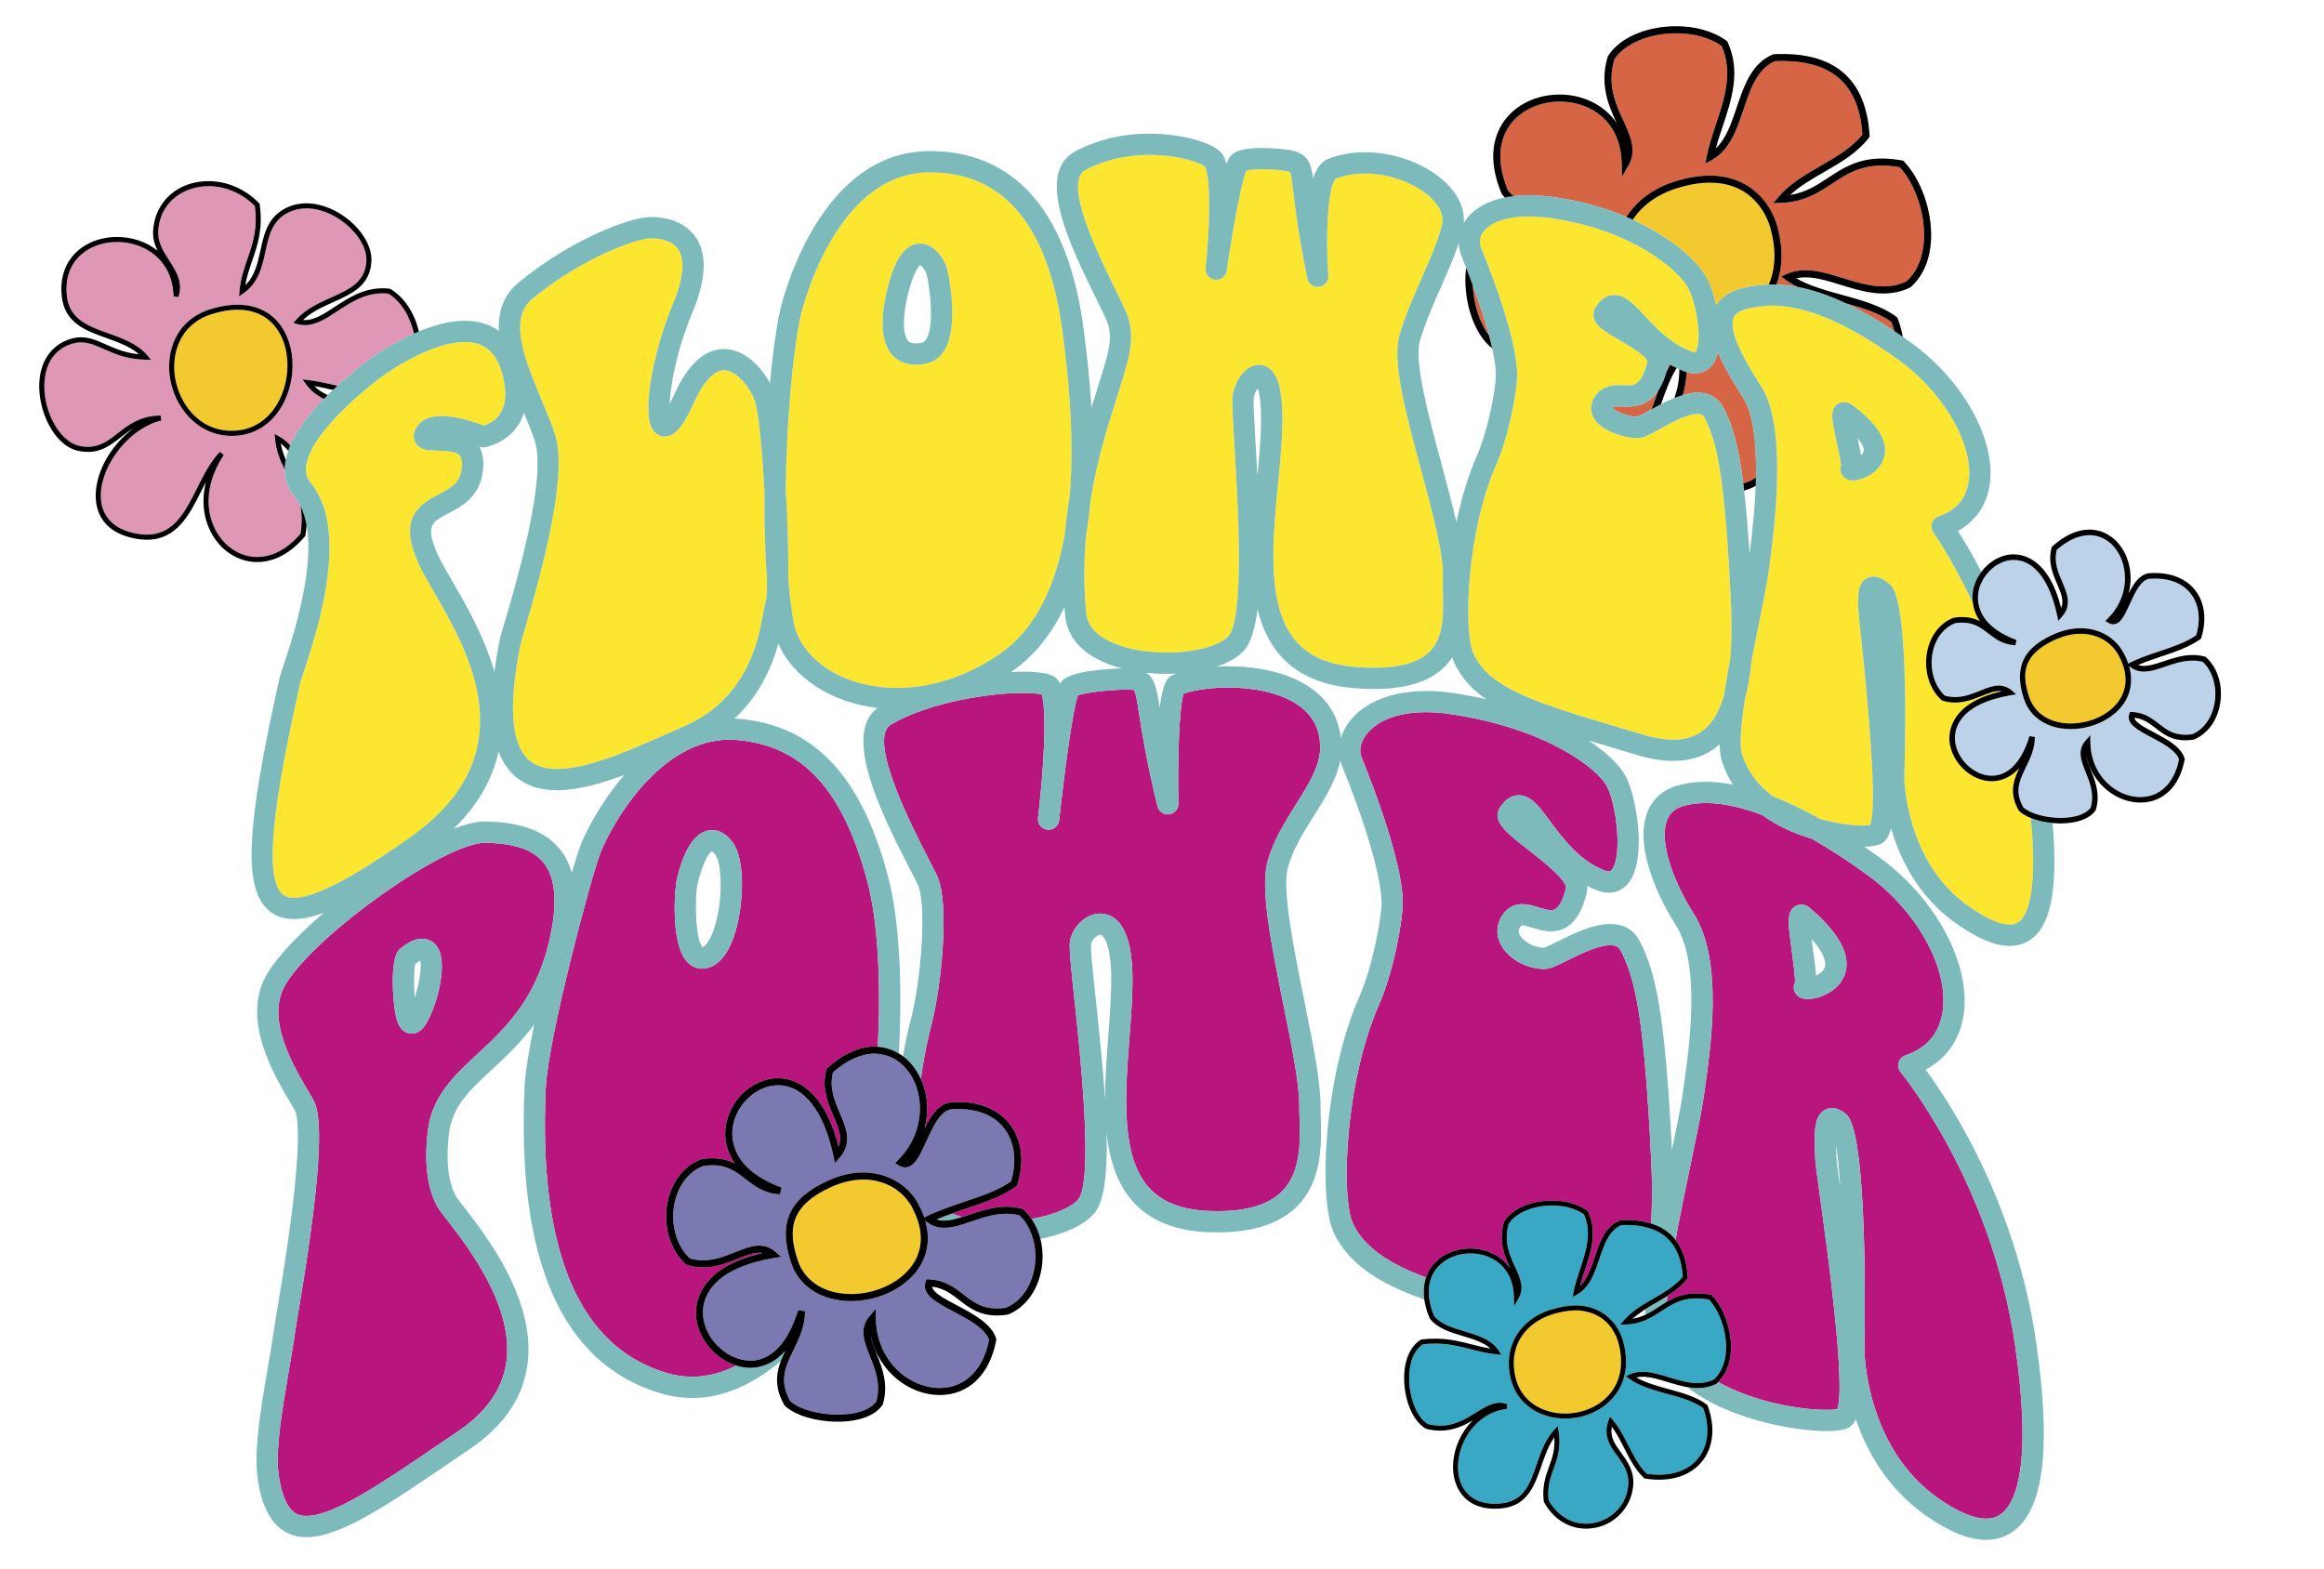 <?xml version="1.0" encoding="utf-8"?>
<!-- Generator: Adobe Illustrator 17.0.0, SVG Export Plug-In . SVG Version: 6.00 Build 0)  -->
<!DOCTYPE svg PUBLIC "-//W3C//DTD SVG 1.1//EN" "http://www.w3.org/Graphics/SVG/1.1/DTD/svg11.dtd">
<svg version="1.1" id="Layer_1" xmlns="http://www.w3.org/2000/svg" xmlns:xlink="http://www.w3.org/1999/xlink" x="0px" y="0px"
	 width="200px" height="135px" viewBox="0 0 200 135" style="enable-background:new 0 0 200 135;" xml:space="preserve">
<path id="color10" style="fill:#DE98B6;" d="M23.628,37.342l0.362,0.2c0.399,0.22,0.717,0.492,0.988,0.791
	c0.611-1.408,1.732-2.801,2.9-4.003c-0.567-0.269-1.097-0.657-1.548-1.273l-0.298-0.408l0.501,0.062
	c0.856,0.105,1.692,0.299,2.506,0.492c1.368-1.252,2.589-2.144,2.878-2.351c0.099-0.074,1.674-1.227,3.712-2.138
	c-0.344-1.48-1.105-2.76-2.205-3.44c-0.166-0.017-0.333-0.026-0.497-0.026c-1.56,0-2.739,0.776-3.879,1.528
	c-0.944,0.622-1.835,1.209-2.815,1.209c-0.221,0-0.443-0.03-0.659-0.091l-0.334-0.093l0.228-0.261
	c0.825-0.945,1.942-1.447,3.024-1.932c1.586-0.712,2.957-1.327,3.039-3.177c0.037-0.826-0.413-1.793-1.237-2.653
	c-1.087-1.137-2.591-1.843-3.923-1.843c-0.542,0-1.052,0.112-1.518,0.335c-1.423,0.679-1.707,1.984-2.009,3.367
	c-0.289,1.324-0.588,2.693-1.892,3.605l-0.387,0.27l0.044-0.469c0.1-1.067,0.402-1.939,0.693-2.782
	c0.455-1.314,0.885-2.559,0.628-4.524c-1.067-1.088-2.518-1.712-3.991-1.712c-1.95,0-4.134,1.193-4.322,3.811
	c-0.072,1.005,0.444,1.806,0.943,2.581c0.597,0.927,1.214,1.885,0.794,3.151l-0.426-0.063c-0.075-3.212-2.566-4.675-4.85-4.675
	c-1.374,0-2.62,0.511-3.416,1.401c-0.741,0.829-1.056,1.952-0.911,3.246c0.227,2.016,1.845,2.595,3.559,3.208
	c1.238,0.443,2.519,0.901,3.38,1.917l0.316,0.372l-0.488-0.012c-1.605-0.041-2.664-0.51-3.599-0.924
	c-0.69-0.306-1.284-0.569-1.944-0.569c-0.305,0-0.609,0.056-0.933,0.169c-2.22,0.786-2.288,3.114-2.213,4.078
	c0.175,2.292,1.545,4.39,3.055,4.677c0.232,0.043,0.458,0.065,0.671,0.065c1.073,0,1.773-0.544,2.581-1.174
	c0.912-0.711,1.946-1.517,3.686-1.517l0.059,0.432c-2.625,0.584-5.156,3.687-5.208,6.383c-0.031,1.641,0.89,2.791,2.595,3.241
	c0.489,0.129,0.951,0.194,1.371,0.194h0c2.313,0,3.291-1.952,4.328-4.019c0.56-1.118,1.141-2.275,1.953-3.107l0.337,0.275
	c-1.451,2.146-1.712,4.568-0.699,6.478c0.752,1.416,2.119,2.296,3.566,2.296c1.323,0,2.614-0.691,3.736-2.001
	c0.15-0.963,0.118-1.736-0.015-2.413c-0.143-0.281-0.305-0.545-0.5-0.779c-0.565-0.674-0.833-1.459-0.834-2.33
	c-0.393-0.763-0.745-1.591-0.846-2.664L23.628,37.342z M19.953,37.514c-3.001,0-4.952-2.526-5.329-5.022
	c-0.32-2.118,0.41-4.931,3.517-5.89c2.535-0.783,4.637-0.329,5.888,1.24c0.741,0.928,1.149,2.206,1.149,3.6
	C25.177,34.386,23.345,37.514,19.953,37.514z"/>
<path id="color9" style="fill:#D56545;" d="M142.707,33.628c-0.113,0.312-0.225,0.624-0.333,0.935
	c-0.077,0.224-0.154,0.44-0.231,0.657c-0.074,0.041-0.152,0.084-0.224,0.124c-0.372,0.207-0.881,0.49-1.046,0.527
	c-0.7,0-1.832-0.444-2.087-0.743c0.005-0.006,0.01-0.013,0.018-0.021c0.052-0.068,0.103-0.132,0.491-0.132
	c0.112,0,0.229,0.005,0.347,0.01c0.148,0.006,0.296,0.011,0.449,0.011C141.241,34.996,142.088,34.558,142.707,33.628z
	 M163.483,14.392c-0.537-0.092-1.051-0.138-1.525-0.138c-1.931,0-3.079,0.754-4.294,1.557c-1.186,0.781-2.411,1.588-4.379,1.652
	l-0.686,0.021l0.443-0.521c0.978-1.157,2.331-1.937,3.639-2.691c1.377-0.791,2.68-1.541,3.595-2.694
	c-0.309-4.465-2.77-6.525-7.54-6.307c-1.53,0.687-2.094,2.368-2.692,4.144c-0.574,1.712-1.17,3.483-2.714,4.353l-0.573,0.323
	l0.124-0.648c0.175-0.896,0.484-1.828,0.784-2.728c0.736-2.213,1.497-4.497,0.491-6.763c-1.008-0.701-2.392-1.086-3.909-1.086
	c-2.309,0-4.438,0.895-5.318,2.233c-0.647,2.2,0.108,3.842,0.777,5.293c0.608,1.322,1.184,2.57,0.425,3.873l-0.552,0.946
	l-0.018-1.095c-0.055-3.711-2.717-5.37-5.328-5.37c-1.821,0-3.502,0.825-4.384,2.151c-0.952,1.434-0.979,3.335-0.077,5.498
	c0.142,0.181,0.308,0.338,0.484,0.484c0.402-0.046,0.832-0.076,1.307-0.076c0.713,0,1.48,0.06,2.284,0.178
	c2.333,0.342,4.379,0.95,6.125,1.688c0.872-1.364,2.256-2.433,4.068-3.019c1.097-0.355,2.138-0.535,3.095-0.535
	c3.404,0,5.24,2.273,5.824,4.4c0.576,2.105,0.379,3.741-0.083,4.971c0.582,0.021,1.176,0.086,1.787,0.201
	c-0.339-0.173-0.663-0.36-0.959-0.577l-0.421-0.311l0.475-0.214c0.484-0.217,1.009-0.325,1.598-0.325c1.04,0,2.105,0.33,3.233,0.676
	c1.143,0.351,2.323,0.717,3.484,0.717c0.729,0,1.384-0.144,1.998-0.437c1.174-1.079,1.468-2.62,1.505-3.727
	C165.653,18.295,164.795,15.809,163.483,14.392z M147.847,30.339c-0.078,0.306-0.185,0.584-0.326,0.822
	c-0.381,0.629-0.979,0.975-1.686,0.976c-0.001,0-0.001,0-0.001,0c-0.22,0-0.452-0.046-0.69-0.113
	c-0.02,0.752-0.15,1.392-0.324,1.981c0.434-0.128,0.867-0.213,1.278-0.213c1.014,0,1.813,0.482,2.251,1.357
	c0.723,1.446,1.253,3.115,1.677,6.469c0.376-0.124,0.74-0.292,1.089-0.501c0.073-3.31-0.294-5.622-1.105-6.896
	C149.154,32.878,148.36,31.566,147.847,30.339z M128.135,28.853c-0.299-1.121-0.743-2.541-1.399-4.327
	C126.825,26.228,127.358,27.84,128.135,28.853z M158.881,26.114c1.309,0.616,2.687,1.409,4.14,2.38
	c-0.069-0.26-0.151-0.521-0.248-0.783C161.728,26.951,160.307,26.512,158.881,26.114z M143.539,31.621
	c-0.031,0.12-0.068,0.223-0.102,0.336c0.097-0.187,0.19-0.375,0.3-0.552c-0.046-0.025-0.101-0.043-0.145-0.069
	C143.581,31.428,143.565,31.523,143.539,31.621z"/>
<path id="color8" style="fill:#FDE62F;" d="M124.176,51.078c0.044,1.751,0.096,3.736-1.114,4.978
	c-0.913,0.938-2.53,1.414-4.809,1.415c-0.508,0-1.055-0.024-1.627-0.071c-2.344-0.191-4.034-0.943-5.167-2.297
	c-2.49-2.979-1.948-8.587-1.471-13.535c0.176-1.81,0.342-3.521,0.368-5.08c0.052-3.224-0.515-4.178-0.945-4.616
	c-0.299-0.305-0.67-0.466-1.071-0.466c-1.224,0-2.043,1.439-2.236,2.461c-0.102,0.551-0.026,1.922,0.144,4.722
	c0.284,4.729,0.878,14.57-0.538,16.171c-0.734,0.83-2.919,1.409-5.313,1.409c-3.163,0-6.673-1.043-6.908-3.335
	c-0.243-2.387-0.208-4.683-0.016-6.806c0.173-1.008,0.303-2.027,0.392-3.046c0.558-3.38,1.412-6.094,1.907-7.665
	c0.085-0.272,0.162-0.511,0.222-0.712c0.135-0.443,0.266-0.86,0.389-1.254c0.824-2.624,1.42-4.52,0.484-6.598
	c-0.244-0.541-0.566-1.199-0.924-1.929c-1.458-2.971-4.491-9.152-2.527-10.194c2.017-1.072,4.115-1.296,5.52-1.296
	c2.563,0,4.399,0.695,4.766,0.999c0.563,1.103,0.376,5.743,0.059,8.738c-0.054,0.495,0.3,0.943,0.796,1.003
	c0.492,0.06,0.946-0.285,1.017-0.778c0.507-3.567,1.285-7.772,1.685-8.608c0.148-0.043,0.536-0.123,1.373-0.123
	c1.101,0,2.096,0.137,2.288,0.203c0.072,0.03,0.107,0.049,0.114,0.049c0,0,0,0,0,0c0.084,0.159,0.162,0.823,0.245,1.525
	c0.163,1.379,0.435,3.69,1.229,7.616c0.095,0.472,0.541,0.791,1.019,0.725c0.478-0.065,0.823-0.49,0.788-0.971
	c-0.281-3.952,0.033-7.85,0.639-8.326c0.771-0.3,1.626-0.452,2.541-0.452c2.379,0,4.942,1.089,6.098,2.587
	c0.493,0.642,0.663,1.267,0.507,1.858c-0.398,1.501-1.035,2.942-1.712,4.469c-0.674,1.525-1.372,3.103-1.936,4.944
	c-0.689,2.254,0.543,6.819,1.846,11.652c0.963,3.573,1.959,7.268,1.875,9.194C124.15,50.082,124.161,50.566,124.176,51.078z
	 M148.294,42.489c-0.024-0.214-0.049-0.414-0.074-0.614c-0.39-3.098-0.866-4.624-1.509-5.907c-0.108-0.221-0.245-0.348-0.614-0.348
	c-0.558,0-1.311,0.299-2.027,0.651c-0.253,0.124-0.498,0.253-0.732,0.38c-0.187,0.101-0.366,0.2-0.529,0.291
	c-0.404,0.225-0.709,0.391-0.965,0.511c-0.279,0.132-0.501,0.208-0.714,0.232c-0.043,0.005-0.097,0.005-0.145,0.007
	c-0.038,0.001-0.069,0.005-0.11,0.005c-0.973,0-3.149-0.551-3.77-1.826c-0.296-0.614-0.203-1.304,0.262-1.895
	c0.652-0.831,1.58-0.831,1.93-0.831c0.137,0,0.278,0.006,0.422,0.012c0.122,0.005,0.246,0.01,0.374,0.01
	c0.518,0,1.166,0,1.677-2.002c0.114-0.441-1.803-1.551-2.432-1.915c-0.773-0.448-1.375-0.799-1.756-1.19
	c-0.213-0.218-0.358-0.448-0.422-0.714c-0.016-0.067-0.003-0.133-0.007-0.2c-0.018-0.253,0.024-0.505,0.166-0.722
	c0.449-0.688,0.994-1.038,1.623-1.038c0.286,0,0.551,0.079,0.808,0.207c0.589,0.292,1.132,0.871,1.766,1.557
	c0.333,0.359,0.696,0.747,1.094,1.131c0.646,0.622,1.39,1.23,2.287,1.678c0.023,0.011,0.046,0.019,0.068,0.03
	c0.18,0.087,0.362,0.171,0.555,0.245c0.169,0.064,0.27,0.074,0.315,0.074c0.049,0,0.066,0,0.12-0.092
	c0.156-0.258,0.221-0.711,0.227-1.245c0.002-0.195-0.001-0.394-0.016-0.608c-0.084-1.239-0.429-2.721-0.865-3.553
	c-0.523-0.992-2.378-2.811-5.538-4.243c-0.184-0.083-0.364-0.167-0.558-0.248c-0.909-0.38-1.919-0.723-3.026-1.008
	c-0.813-0.209-1.675-0.388-2.594-0.523c-0.304-0.045-0.598-0.075-0.888-0.101c-0.392-0.035-0.773-0.058-1.132-0.058
	c-1.287,0-2.351,0.232-3.096,0.649c-0.365,0.204-0.659,0.447-0.854,0.736c-0.216,0.321-0.292,0.673-0.231,1.016
	c0.017,0.091,0.036,0.181,0.072,0.27c1.606,3.988,2.421,6.705,2.805,8.547c0.046,0.219,0.084,0.422,0.118,0.617
	c0.139,0.791,0.189,1.392,0.189,1.843c0,1.071-0.613,4.976-1.804,7.682c-2.545,5.784-2.856,14.367-1.94,16.306
	c1.425,3.015,5.429,4.207,12.697,6.37l1.874,0.56c2.542,0.761,4.385,0.535,5.596-0.738c0.584-0.614,1.04-1.482,1.371-2.611
	c0.146-0.966,0.334-2.018,0.544-3.139c0.129-1.48,0.146-3.203,0.049-5.186C148.755,47.551,148.543,44.662,148.294,42.489z
	 M91.468,28.766c0.347,2.738,1.049,8.298,0.6,13.857c-0.175,1.054-0.324,2.167-0.427,3.337c-0.762,4.254-2.409,8.162-5.67,10.375
	c-2.773,1.883-5.806,2.877-8.77,2.877c-4.582,0-8.329-2.41-8.912-5.731c-0.196-1.114-0.343-2.362-0.452-3.698
	c0.03-2.044-0.054-4.986-0.222-7.818c0.079-5.787,0.612-11.608,1.276-14.749c0.026-0.123,2.825-12.277,11.001-12.378l0.17-0.001
	C86.461,14.836,90.299,19.523,91.468,28.766z M81.461,22.978c-0.175-0.522-0.969-2.015-2.284-2.015c-1.674,0-2.378,2.38-2.609,3.163
	c-0.486,1.645-1.123,4.645,0.074,6.247c0.346,0.462,1,1.014,2.152,1.015h0.001c0.306,0,0.637-0.04,0.983-0.119
	c0.651-0.146,1.187-0.563,1.55-1.208C82.555,27.888,81.606,23.417,81.461,22.978z M40.013,29.437c-1.215,0-2.552,0.445-3.733,0.985
	c-0.149,0.068-0.297,0.137-0.441,0.208c-1.606,0.79-2.824,1.684-2.846,1.701c-0.433,0.309-1.04,0.776-1.713,1.345
	c-0.141,0.12-0.287,0.246-0.433,0.374c-0.178,0.156-0.357,0.316-0.539,0.483c-0.133,0.122-0.266,0.248-0.399,0.374
	c-1.691,1.609-3.358,3.587-3.563,5.199c-0.075,0.584,0.053,1.051,0.403,1.468c0.304,0.362,0.541,0.773,0.751,1.203
	c0.11,0.227,0.217,0.456,0.304,0.699c1.614,4.509-0.73,11.555-1.697,14.453c-0.127,0.382-0.259,0.777-0.282,0.883
	c-1.677,7.624-3.328,15.93-1.675,17.984c0.179,0.224,0.471,0.479,1.15,0.479c2.341,0,6.814-2.96,9.975-5.185
	c10.175-7.166,5.092-15.935,2.054-21.174c-0.562-0.97-1.047-1.809-1.349-2.496c-1.63-3.715-0.1-4.89,1.755-5.854
	c1.206-0.626,1.949-1.083,2.029-2.488c0.023-0.41-0.044-0.704-0.201-0.874c-0.344-0.374-1.246-0.397-1.905-0.415
	c-0.792-0.02-1.539-0.04-1.904-0.688c-0.122-0.217-0.276-0.67,0.065-1.268c0.266-0.466,0.86-1.023,2.174-1.023
	c1.334,0,2.997,0.574,3.659,0.824c0.331-0.106,0.991-0.388,1.412-1.048c0.501-0.786,0.562-1.912,0.182-3.347
	C42.738,30.328,41.711,29.437,40.013,29.437z M65.791,42.353c-0.193-3.598-0.5-7.058-0.873-7.973
	c-0.506-1.235-1.619-2.514-2.608-2.514c-0.863,0-1.793,1.011-2.62,2.848c-0.913,2.027-1.63,2.854-2.478,2.854
	c-0.41,0-0.783-0.208-1.026-0.572c-1.013-1.523,0.097-6.93,1.727-10.83c0.906-2.168,1.066-3.792,0.464-4.696
	c-0.576-0.866-1.799-0.959-2.298-0.959c-0.114,0-0.212,0.004-0.287,0.011c-1.048,0.096-5.535,1.555-9.966,5.18
	c-2.125,1.74-0.637,5.313,0.802,8.77c0.413,0.989,0.802,1.924,1.108,2.822c1.165,3.411-0.927,11.315-2.602,16.964
	c-0.15,0.504-0.291,0.981-0.313,1.088c-1.011,4.917-0.884,8.195,0.379,9.745c0.601,0.734,1.498,1.092,2.746,1.092
	c2.632,0,6.126-1.548,9.209-2.913c0.569-0.252,1.121-0.496,1.647-0.721c5.579-2.391,6.497-7.586,6.889-9.804
	c0.085-0.482,0.141-0.801,0.23-1.044c0.057-0.231,0.086-0.901,0.092-1.849C65.829,47.525,65.765,44.948,65.791,42.353z
	 M173.97,79.127c-0.274,0.316-0.59,0.455-1.025,0.455c-0.001,0-0.001,0-0.001,0c-0.588,0-1.682-0.277-3.556-1.601
	c-5.42-3.832-5.505-10.967-5.505-11.013c0.189-6.964,0.131-15.511-1.238-16.668c-0.553-0.468-0.99-0.677-1.418-0.677
	c-0.322,0-0.624,0.124-0.849,0.35c-0.467,0.469-0.462,1.18-0.458,2.003l0.001,0.24c0,0.292,0.079,1.051,0.257,2.74
	c0.99,9.434,1.247,14.829,0.765,16.052c-0.139,0.022-0.367,0.044-0.702,0.044c-0.78,0-2.13-0.15-3.61-0.569
	c-1.438-0.809-2.803-1.458-4.097-1.961c-1.156-0.883-2.118-2.049-2.609-3.584c-0.252-0.787-0.089-2.616,0.233-4.732
	c0.289-1.034,0.468-2.147,0.57-3.279c0.22-1.162,0.449-2.3,0.651-3.304c0.357-1.764,0.666-3.287,0.814-4.325
	c0.506-3.536,0.755-6.517,0.75-8.973c0-0.355-0.007-0.699-0.018-1.032c-0.094-2.752-0.549-4.76-1.373-6.055
	c-0.818-1.285-2.187-3.454-2.414-4.936c-0.038-0.243-0.039-0.462-0.007-0.661c0.015-0.086,0.011-0.185,0.04-0.26
	c0.051-0.134,0.209-0.541,1.139-0.794c0.17-0.046,0.342-0.068,0.513-0.103c0.316-0.065,0.639-0.112,0.964-0.138
	c0.23-0.019,0.456-0.044,0.692-0.044c2.969,0,6.503,1.508,10.795,4.593c0.059,0.043,0.115,0.078,0.175,0.122
	c0.131,0.095,0.257,0.196,0.384,0.295c3.655,2.823,6.042,7.113,5.588,10.15c-0.218,1.463-1.089,2.467-2.586,2.983
	c-0.274,0.095-0.485,0.313-0.573,0.588c-0.087,0.275-0.039,0.576,0.13,0.811c0.031,0.043,1.609,2.271,3.393,6.059
	c0.073,0.551,0.269,1.077,0.607,1.557c-0.558-0.282-1.289-0.434-2.227-0.295l-0.049,0.013c-1.16,0.435-2.011,1.538-2.274,2.949
	c-0.295,1.57,0.193,3.193,1.246,4.134l0.089,0.05c0.351,0.107,0.712,0.161,1.075,0.161c0.88,0,1.651-0.31,2.331-0.583
	c0.651-0.262,1.214-0.479,1.68-0.386c-4.409,0.985-4.558,3.5-4.492,4.276c0.158,1.845,1.856,3.464,3.634,3.464h0.001
	c0.61,0,1.537-0.194,2.383-1.153c-0.501,1.046-0.922,2.15-0.067,3.658l0.041,0.053c0.242,0.235,0.591,0.44,1.005,0.608
	C175.308,76.107,174.674,78.315,173.97,79.127z M160.566,35.825c-0.159-0.149-0.322-0.298-0.505-0.449
	c-0.226-0.185-0.463-0.371-0.723-0.559c-0.464-0.335-1.077-0.257-1.408,0.154c-0.185,0.229-0.257,0.496-0.245,0.895
	c0.004,0.174,0.024,0.374,0.061,0.61c0.066,0.423,0.178,0.953,0.332,1.657c0.143,0.648,0.354,1.612,0.36,1.936
	c-0.075,0.254-0.056,0.552,0.07,0.774c0.086,0.152,0.352,0.508,0.944,0.508c0.714,0,2.226-0.557,2.658-1.896
	C162.476,38.328,161.947,37.11,160.566,35.825z"/>
<path id="color7" style="fill:#B9167D;" d="M63.447,63.69c-0.226-0.021-0.449-0.03-0.669-0.03c-5.915,0-10.015,7.015-11.097,9.719
	c-0.752,1.877-4.509,15.914-4.709,20.22c-0.654,14.075,2.851,22.345,10.417,24.574c0.723,0.215,1.459,0.32,2.186,0.32
	c1.33,0,2.604-0.366,3.812-0.963c-1.804-0.547-3.322-2.279-3.488-4.228c-0.084-0.992,0.106-4.202,5.735-5.46
	c-0.594-0.118-1.312,0.158-2.144,0.493c-0.868,0.349-1.853,0.743-2.977,0.743c-0.464,0-0.925-0.068-1.373-0.204l-0.114-0.064
	c-1.344-1.203-1.968-3.273-1.591-5.279c0.337-1.801,1.423-3.21,2.904-3.766l0.063-0.016c1.197-0.177,2.131,0.018,2.842,0.377
	c-0.704-0.994-0.978-2.134-0.763-3.341c0.399-2.239,2.366-3.993,4.479-3.993c1.147,0,3.877,0.59,5.204,5.887
	c0.342-0.795-0.009-1.613-0.43-2.601c-0.492-1.151-1.049-2.453-0.611-4.033l0.024-0.085l0.065-0.059
	c1.329-1.197,2.73-1.831,4.053-1.831c0.095,0,0.188,0.016,0.281,0.022c0.261-5.298,0.053-10.657-0.916-14.28
	C72.523,67.934,69.075,64.194,63.447,63.69z M63.306,80.123c-0.492,1.698-1.229,2.747-2.193,3.114
	c-0.231,0.089-0.463,0.133-0.689,0.133c0,0,0,0,0,0c-0.38-0.002-0.931-0.124-1.399-0.718c-1.299-1.651-0.983-6.123-0.75-7.085
	c0.824-3.411,2.085-4.124,3-4.124c0.652,0,1.248,0.351,1.77,1.047C64.109,73.913,64.04,77.584,63.306,80.123z M37.644,103.857
	c-1.103-1.961-1.056-4.646-0.821-6.554c0.365-2.966,2.258-4.725,4.264-6.584c2.297-2.132,4.9-4.547,6.117-9.47
	c0.797-3.227,0.672-5.559-0.372-6.928c-0.891-1.17-2.454-1.724-5.062-1.791c-3.492-0.002-14.536,7.839-17.175,12.156
	c-1.797,2.94,0.601,6.985,2.034,9.402l0.313,0.53c0.554,0.949,1.076,3.572-0.781,15.335c-0.204,1.286-0.391,2.406-0.528,3.219
	c-0.101,0.604-0.174,1.033-0.201,1.229c-0.165,1.181-0.384,2.46-0.596,3.698c-0.579,3.382-1.178,6.873-0.829,9.031
	c0.538,3.34,1.788,3.34,2.388,3.34c2.338,0,6.46-2.807,11.678-6.364l1.379-0.938c2.37-1.61,3.751-3.561,4.105-5.801
	c0.767-4.834-3.31-10.087-5.051-12.33C38.076,104.485,37.793,104.122,37.644,103.857z M35.43,88.964c-0.322,0-0.91-0.139-1.239-1.06
	c-0.363-1.019-0.734-5.45,0.218-6.229c0.734-0.6,1.344-0.88,1.92-0.88c0.603,0,1.113,0.319,1.403,0.877
	c0.838,1.62-0.297,5.362-1.185,6.62C36.233,88.739,35.857,88.964,35.43,88.964z M109.063,74.227c-0.612,2.329,0.36,7.15,1.39,12.256
	c0.705,3.489,1.37,6.786,1.361,8.643c-0.002,0.321,0.009,0.683,0.022,1.076c0.062,1.954,0.146,4.633-1.463,6.292
	c-1.231,1.274-3.347,1.86-6.38,1.729c-2.335-0.099-4.02-0.768-5.149-2.039c-2.422-2.729-2.011-8.096-1.648-12.83
	c0.152-1.988,0.296-3.863,0.257-5.569c-0.102-4.486-1.781-5.155-2.773-5.155c-1.323,0-2.433,1.265-2.6,2.403
	c-0.082,0.563,0.06,1.95,0.39,5.034c0.496,4.646,1.66,15.524,0.314,17.17c-0.538,0.659-2.046,1.327-4.007,1.674
	c-0.206-0.301-0.436-0.58-0.704-0.819l-0.054-0.049l-0.072-0.019c-0.436-0.112-0.869-0.166-1.329-0.166
	c-1.177,0-2.259,0.37-3.215,0.694c-0.205,0.07-0.404,0.134-0.603,0.196c-0.31-0.085-0.604-0.186-0.885-0.302
	c0.405-0.144,0.814-0.282,1.219-0.417c1.515-0.506,3.083-1.031,4.304-1.899l0.083-0.06l0.031-0.097
	c0.613-1.917,0.404-3.785-0.573-5.123c-0.944-1.294-2.546-2.006-4.509-2.006c-0.233,0-0.472,0.01-0.753,0.033
	c-0.985,0.196-1.624,1.175-2.149,2.238c0.367-1.354,0.302-2.785-0.24-4.091c-0.023-0.055-0.053-0.103-0.077-0.156
	c0.256-1.963,0.637-3.638,0.906-4.668c0.832-3.196,1.633-10.533,0.441-12.927c-0.176-0.354-0.389-0.767-0.625-1.227
	c-1.474-2.865-5.388-10.473-3.289-11.696c3.416-1.99,8.678-2.712,11.38-2.712c0.931,0,1.388,0.08,1.579,0.129
	c0.315,0.873,0.383,4.084-0.186,9.509c-0.08,0.694-0.126,1.126-0.126,1.126c-0.053,0.5,0.307,0.947,0.806,1.005
	c0.497,0.059,0.95-0.299,1.011-0.797c0,0,0.054-0.434,0.126-1.127c0.662-5.781,1.226-8.968,1.487-9.628
	c0.553-0.225,2.585-0.5,4.188-0.5c0.451,0,0.611,0.025,0.598,0.018c0.037,0.014,0.049,0.022,0.049,0.022
	c0.141,0.149,0.283,1.059,0.432,2.022c0.25,1.614,0.628,4.055,1.583,7.977c0.11,0.454,0.544,0.754,1.007,0.69
	c0.463-0.06,0.806-0.459,0.796-0.925c-0.083-3.845,0.067-8.399,0.451-9.466c0.979-0.326,2.385-0.518,3.829-0.518
	c3.003,0,5.476,0.783,6.783,2.148c0.815,0.854,1.184,1.915,1.125,3.245c-0.064,1.474-1.041,3.025-2.073,4.668
	C110.556,70.786,109.548,72.391,109.063,74.227z M142.099,99.815c0.105,2.124,0.099,3.938-0.02,5.487
	c-0.744-0.229-1.605-0.332-2.61-0.283l-0.073,0.018c-1.275,0.548-1.727,1.886-2.161,3.18c-0.326,0.971-0.639,1.897-1.265,2.49
	c0.112-0.424,0.256-0.856,0.406-1.308c0.549-1.646,1.115-3.35,0.304-5.111l-0.023-0.052l-0.045-0.032
	c-0.783-0.564-1.862-0.876-3.04-0.876c-1.802,0-3.415,0.702-4.109,1.789l-0.024,0.054c-0.505,1.679,0.056,2.954,0.528,3.982
	c-0.808-1.154-2.149-1.697-3.422-1.697c-1.441,0-2.725,0.635-3.433,1.7c-0.145,0.218-0.28,0.485-0.386,0.796
	c-3.219-1.189-5.343-2.632-6.285-4.627c-1.059-2.246-0.708-12.16,2.226-18.83c1.359-3.087,2.059-7.541,2.059-8.76
	c0-1.398-0.462-4.888-3.563-12.584c-0.209-0.518-0.091-1.187,0.316-1.791c0.421-0.621,1.772-2.067,5.232-2.067
	c0.642,0,1.329,0.053,2.037,0.156c8.405,1.233,12.752,4.727,13.543,6.226c0.777,1.476,1.334,5.692,0.494,7.084
	c-0.149,0.246-0.26,0.246-0.333,0.246c-0.092,0-0.212-0.026-0.348-0.078c-2.159-0.823-3.557-2.706-4.679-4.217
	c-0.976-1.315-1.68-2.264-2.724-2.264c-0.616,0-1.158,0.352-1.611,1.047c-0.759,1.165,0.582,2.207,2.437,3.647
	c1.02,0.792,3.408,2.646,3.233,3.33c-0.478,1.866-1.058,1.866-1.274,1.866c-0.306,0-0.692-0.12-1.067-0.234
	c-0.454-0.141-0.925-0.283-1.41-0.283c-0.64,0-1.182,0.259-1.567,0.748c-0.634,0.807-0.748,1.776-0.316,2.666
	c0.6,1.235,2.206,2.167,3.792,2.167c0.477-0.008,1.015-0.265,2.006-0.757c1.096-0.544,2.599-1.292,3.648-1.292
	c0.564,0,0.783,0.21,0.94,0.524C140.788,84.428,141.502,87.764,142.099,99.815z M173.439,115.93
	c-2.018-14.121-9.786-23.548-9.865-23.643c-0.192-0.23-0.26-0.541-0.178-0.83c0.079-0.289,0.297-0.522,0.581-0.619
	c1.848-0.638,2.925-1.903,3.202-3.759c0.551-3.702-2.172-8.655-6.476-11.778c-1.669-1.213-3.27-2.251-4.786-3.113
	c-1.426-0.42-2.935-1.076-4.272-2.044c-2.66-1.002-4.936-1.28-6.72-0.794c-0.751,0.205-1.214,0.596-1.46,1.23
	c-0.739,1.916,0.618,5.429,2.294,8.063c2.546,3.999,1.509,11.231,0.889,15.551l-0.043,0.306c-0.175,1.22-0.591,3.21-1.074,5.518
	c-0.418,2-0.921,4.412-1.334,6.697c0.614,0.796,0.974,1.86,1.055,3.211l0.006,0.078l-0.049,0.062
	c-0.466,0.612-1.079,1.071-1.726,1.482c-0.017,0.171-0.031,0.34-0.043,0.5c0.683-0.401,1.459-0.728,2.56-0.728
	c0.379,0,0.787,0.04,1.216,0.118l0.066,0.011l0.049,0.052c1.022,1.059,1.695,2.966,1.637,4.639
	c-0.042,1.176-0.432,2.138-1.111,2.814c3.124,1.734,7.066,2.391,9.331,2.391c0.483,0,0.768-0.034,0.919-0.059
	c0.781-1.939-0.888-14.009-1.445-18.037c-0.316-2.297-0.456-3.326-0.456-3.696c0-0.188-0.008-0.407-0.015-0.636
	c-0.044-1.518-0.028-2.557,0.552-3.157c0.246-0.252,0.572-0.389,0.919-0.389c0.397,0,0.798,0.174,1.226,0.536
	c1.59,1.345,1.667,13.354,1.57,20.394c0,0.067,0.095,8.238,6.31,12.631c1.643,1.162,3.08,1.776,4.153,1.776
	c0.693,0,1.226-0.242,1.677-0.763C173.712,128.662,174.763,125.187,173.439,115.93z M158.747,83.906
	c-0.58,1.569-2.401,2.079-3.193,2.079c-0.683-0.002-0.967-0.357-1.075-0.568c-0.141-0.274-0.141-0.597-0.008-0.873
	c0.037-0.402-0.14-1.695-0.257-2.562c-0.327-2.399-0.417-3.255,0.043-3.779c0.191-0.221,0.47-0.348,0.759-0.348
	c0.18,0,0.451,0.049,0.728,0.284C158.333,80.346,159.343,82.286,158.747,83.906z"/>
<path id="color6" style="fill:#7CBABC;" d="M158.509,40.842c0.086,0.152,0.352,0.508,0.944,0.508c0.714,0,2.226-0.557,2.658-1.896
	c0.364-1.126-0.164-2.344-1.545-3.629c-0.159-0.149-0.322-0.298-0.505-0.449c-0.226-0.185-0.463-0.371-0.723-0.559
	c-0.464-0.335-1.077-0.257-1.408,0.154c-0.185,0.229-0.257,0.496-0.245,0.895c0.004,0.174,0.024,0.374,0.061,0.61
	c0.066,0.423,0.178,0.953,0.332,1.657c0.143,0.648,0.354,1.612,0.36,1.936C158.363,40.323,158.383,40.62,158.509,40.842z
	 M160.377,38.877c-0.032,0.115-0.112,0.217-0.213,0.305c-0.069-0.384-0.17-0.854-0.299-1.441c-0.004-0.012-0.005-0.024-0.009-0.036
	C160.312,38.243,160.443,38.644,160.377,38.877z M81.916,104.445c0.281,0.116,0.575,0.217,0.885,0.302
	c-0.836,0.262-1.603,0.423-2.188,0.207C81.032,104.771,81.471,104.604,81.916,104.445z M154.478,85.416
	c0.108,0.212,0.393,0.566,1.075,0.568c0.792,0,2.613-0.51,3.193-2.079c0.596-1.62-0.414-3.56-3.004-5.768
	c-0.276-0.235-0.548-0.284-0.728-0.284c-0.289,0-0.567,0.127-0.759,0.348c-0.46,0.524-0.37,1.381-0.043,3.779
	c0.117,0.867,0.294,2.16,0.257,2.562C154.338,84.82,154.338,85.142,154.478,85.416z M157.03,83.273
	c-0.113,0.311-0.425,0.539-0.746,0.687c-0.034-0.538-0.126-1.25-0.258-2.226c-0.039-0.274-0.081-0.595-0.123-0.914
	C157.222,82.282,157.116,83.039,157.03,83.273z M155.554,84.157v0.912l-0.007-0.914C155.549,84.155,155.551,84.155,155.554,84.157z
	 M165.716,92.068c1.812-0.979,2.959-2.62,3.271-4.719c0.646-4.337-2.385-10.025-7.209-13.526c-0.452-0.328-0.898-0.645-1.338-0.948
	c0.581-0.012,1.04-0.081,1.353-0.209c0.42-0.174,0.743-0.545,0.949-1.388c0.751,2.617,2.318,5.883,5.589,8.195
	c1.848,1.304,3.355,1.94,4.612,1.94h0.001c0.958-0.002,1.789-0.377,2.405-1.088c1.289-1.487,1.712-4.547,1.293-9.489
	c-0.688-0.062-1.339-0.211-1.877-0.429c0.542,5.699-0.092,7.907-0.796,8.72c-0.274,0.316-0.59,0.455-1.025,0.455
	c-0.001,0-0.001,0-0.001,0c-0.588,0-1.682-0.277-3.556-1.601c-5.42-3.832-5.505-10.967-5.505-11.013
	c0.189-6.964,0.131-15.511-1.238-16.668c-0.553-0.468-0.99-0.677-1.418-0.677c-0.322,0-0.624,0.124-0.849,0.35
	c-0.467,0.469-0.462,1.18-0.458,2.003l0.001,0.24c0,0.292,0.079,1.051,0.257,2.74c0.99,9.434,1.247,14.829,0.765,16.052
	c-0.139,0.022-0.367,0.044-0.702,0.044c-0.78,0-2.13-0.15-3.61-0.569c-1.438-0.809-2.803-1.458-4.097-1.961
	c-1.156-0.883-2.118-2.049-2.609-3.584c-0.252-0.787-0.089-2.616,0.233-4.732c0.289-1.034,0.468-2.147,0.57-3.279
	c0.22-1.162,0.449-2.3,0.651-3.304c0.357-1.764,0.666-3.287,0.814-4.325c0.506-3.536,0.755-6.517,0.75-8.973
	c0-0.355-0.007-0.699-0.018-1.032c-0.094-2.752-0.549-4.76-1.373-6.055c-0.818-1.285-2.187-3.454-2.414-4.936
	c-0.038-0.243-0.039-0.462-0.007-0.661c0.015-0.086,0.011-0.185,0.04-0.26c0.051-0.134,0.209-0.541,1.139-0.794
	c0.17-0.046,0.342-0.068,0.513-0.103c0.316-0.065,0.639-0.112,0.964-0.138c0.23-0.019,0.456-0.044,0.692-0.044
	c2.969,0,6.503,1.508,10.795,4.593c0.059,0.043,0.115,0.078,0.175,0.122c0.131,0.095,0.257,0.196,0.384,0.295
	c3.655,2.823,6.042,7.113,5.588,10.15c-0.218,1.463-1.089,2.467-2.586,2.983c-0.274,0.095-0.485,0.313-0.573,0.588
	c-0.087,0.275-0.039,0.576,0.13,0.811c0.031,0.043,1.609,2.271,3.393,6.059c-0.046-0.344-0.055-0.696,0.01-1.059
	c0.107-0.603,0.368-1.155,0.721-1.628c-0.814-1.564-1.536-2.763-2.018-3.514c1.515-0.843,2.471-2.221,2.731-3.97
	c0.572-3.832-2.249-8.959-6.706-12.195c-0.26-0.189-0.515-0.365-0.769-0.543c-0.246-0.172-0.49-0.337-0.732-0.5
	c-1.453-0.972-2.83-1.764-4.14-2.38c-1.485-0.7-2.889-1.179-4.217-1.428c-0.611-0.115-1.205-0.18-1.787-0.201
	c-0.218-0.008-0.434-0.012-0.648-0.007c-0.826,0.02-1.625,0.134-2.401,0.346c-0.997,0.271-1.707,0.757-2.129,1.439
	c-0.211-0.928-0.498-1.763-0.782-2.304c-0.729-1.383-2.918-3.462-6.4-5.047c-0.181-0.082-0.356-0.166-0.544-0.245
	c-1.746-0.738-3.792-1.346-6.125-1.688c-0.804-0.118-1.571-0.178-2.284-0.178c-0.475,0-0.904,0.03-1.307,0.076
	c-0.268,0.031-0.516,0.074-0.754,0.122c-2.009,0.406-2.979,1.361-3.405,1.993c-0.049,0.072-0.089,0.147-0.132,0.223
	c0.075-0.951-0.235-1.912-0.928-2.811c-1.496-1.944-4.599-3.301-7.546-3.301c-1.143,0-2.221,0.194-3.204,0.577
	c-0.582,0.227-1,0.83-1.292,1.658c-0.173-1.254-0.393-1.849-1.376-2.259c-0.601-0.25-2.153-0.344-2.991-0.344
	c-1.893,0-2.444,0.356-2.735,0.703c-0.115,0.138-0.231,0.366-0.347,0.666c-0.081-0.295-0.179-0.547-0.296-0.747
	c-0.675-1.145-3.804-1.854-6.316-1.854c-2.313,0-4.519,0.522-6.378,1.51c-3.526,1.874-0.48,8.082,1.744,12.615
	c0.349,0.71,0.663,1.348,0.898,1.874c0.649,1.443,0.22,2.813-0.562,5.299c-0.125,0.399-0.258,0.822-0.393,1.272
	c-0.06,0.195-0.133,0.427-0.216,0.691c-0.032,0.1-0.068,0.215-0.103,0.323c-0.159-2.717-0.452-5.044-0.643-6.552
	c-1.625-12.835-8.085-15.529-13.219-15.529l-0.192,0.002C70.117,13.129,67.133,26.7,67.104,26.837
	c-0.322,1.524-0.615,3.667-0.842,6.128c-0.831-1.516-2.288-2.927-3.953-2.927c-1.672,0-3.115,1.321-4.287,3.925
	c-0.147,0.327-0.279,0.597-0.396,0.821c0.073-1.638,0.6-4.632,1.972-7.915c1.169-2.799,1.27-4.957,0.299-6.415
	c-1.066-1.601-3.027-1.774-3.82-1.774c-0.179,0-0.333,0.008-0.453,0.02c-1.455,0.132-6.236,1.722-10.958,5.585
	c-1.371,1.122-1.806,2.58-1.732,4.186c-0.938-0.665-2.001-0.863-2.922-0.863c-1.321,0-2.711,0.403-3.962,0.923
	c-0.143,0.06-0.283,0.12-0.421,0.182c-2.038,0.911-3.613,2.064-3.712,2.138c-0.289,0.207-1.51,1.099-2.878,2.351
	c-0.128,0.117-0.255,0.235-0.385,0.358c-0.151,0.143-0.302,0.287-0.453,0.437c-0.108,0.108-0.215,0.22-0.323,0.331
	c-1.168,1.202-2.288,2.596-2.9,4.003c-0.068,0.156-0.118,0.312-0.172,0.469c-0.091,0.26-0.161,0.519-0.211,0.777
	c-0.019,0.098-0.05,0.196-0.062,0.294c-0.024,0.187-0.019,0.365-0.019,0.545c0.001,0.871,0.269,1.656,0.834,2.33
	c0.196,0.234,0.357,0.498,0.5,0.779c0.251,0.494,0.427,1.052,0.537,1.66c0.719,3.965-1.262,9.915-2.012,12.164
	c-0.196,0.587-0.292,0.877-0.334,1.07c-2.37,10.773-3.281,17.076-1.314,19.522c0.619,0.771,1.485,1.161,2.575,1.161
	c0.729,0,1.572-0.179,2.566-0.548c-2.15,1.851-3.932,3.71-4.83,5.18c-2.372,3.88,0.486,8.7,2.02,11.287l0.306,0.518
	c0.226,0.387,0.821,2.552-1.007,14.127c-0.203,1.284-0.39,2.397-0.525,3.204c-0.106,0.629-0.18,1.077-0.209,1.279
	c-0.16,1.151-0.367,2.362-0.587,3.642c-0.604,3.526-1.229,7.172-0.832,9.632c0.194,1.206,0.787,4.876,4.193,4.876
	c2.902,0,7.015-2.801,12.707-6.68l1.377-0.938c2.804-1.906,4.448-4.27,4.885-7.027c0.89-5.615-3.527-11.307-5.413-13.737
	c-0.324-0.417-0.629-0.811-0.712-0.957c-0.671-1.192-0.884-3.121-0.6-5.432c0.283-2.308,1.788-3.702,3.692-5.47
	c1.16-1.075,2.458-2.283,3.639-3.876c-0.449,2.198-0.767,4.122-0.823,5.331c-0.698,15.025,3.247,23.913,11.726,26.412
	c0.892,0.265,1.801,0.397,2.704,0.397c2.815,0,5.39-1.304,7.618-3.173c0.115-0.306,0.247-0.604,0.388-0.898
	c-1.079,1.225-2.264,1.473-3.043,1.473h-0.001c-0.392,0-0.775-0.081-1.151-0.194c-1.208,0.597-2.481,0.963-3.812,0.963
	c-0.727,0-1.463-0.105-2.186-0.32c-7.566-2.229-11.071-10.499-10.417-24.574c0.2-4.306,3.958-18.343,4.709-20.22
	c1.082-2.704,5.182-9.719,11.097-9.719c0.221,0,0.444,0.01,0.669,0.03c5.627,0.503,9.076,4.243,11.184,12.124
	c0.969,3.623,1.177,8.982,0.916,14.28c0.644,0.046,1.254,0.243,1.804,0.574c0.308-5.627,0.101-11.385-0.954-15.326
	c-2.305-8.617-6.368-12.899-12.787-13.474c-0.136-0.012-0.27-0.014-0.403-0.02c2.188-2.032,3.234-4.504,3.773-6.444
	c1.289,2.94,4.548,5.06,8.541,5.53c-3.165,2.296,0.571,9.562,2.826,13.947c0.232,0.45,0.442,0.857,0.615,1.203
	c0.802,1.611,0.342,8.139-0.575,11.653c-0.198,0.76-0.454,1.858-0.682,3.157c0.643,0.478,1.175,1.152,1.546,1.972
	c0.256-1.963,0.637-3.638,0.906-4.668c0.832-3.196,1.633-10.533,0.441-12.927c-0.176-0.354-0.389-0.767-0.625-1.227
	c-1.474-2.865-5.388-10.473-3.289-11.696c3.416-1.99,8.678-2.712,11.38-2.712c0.931,0,1.388,0.08,1.579,0.129
	c0.315,0.873,0.383,4.084-0.186,9.509c-0.08,0.694-0.126,1.126-0.126,1.126c-0.053,0.5,0.307,0.947,0.806,1.005
	c0.497,0.059,0.95-0.299,1.011-0.797c0,0,0.054-0.434,0.126-1.127c0.662-5.781,1.226-8.968,1.487-9.628
	c0.553-0.225,2.585-0.5,4.188-0.5c0.451,0,0.611,0.025,0.598,0.018c0.037,0.014,0.049,0.022,0.049,0.022
	c0.141,0.149,0.283,1.059,0.432,2.022c0.25,1.614,0.628,4.055,1.583,7.977c0.11,0.454,0.544,0.754,1.007,0.69
	c0.463-0.06,0.806-0.459,0.796-0.925c-0.083-3.845,0.067-8.399,0.451-9.466c0.979-0.326,2.385-0.518,3.829-0.518
	c3.003,0,5.476,0.783,6.783,2.148c0.815,0.854,1.184,1.915,1.125,3.245c-0.064,1.474-1.041,3.025-2.073,4.668
	c-0.976,1.55-1.983,3.155-2.468,4.991c-0.612,2.329,0.36,7.15,1.39,12.256c0.705,3.489,1.37,6.786,1.361,8.643
	c-0.002,0.321,0.009,0.683,0.022,1.076c0.062,1.954,0.146,4.633-1.463,6.292c-1.231,1.274-3.347,1.86-6.38,1.729
	c-2.335-0.099-4.02-0.768-5.149-2.039c-2.422-2.729-2.011-8.096-1.648-12.83c0.152-1.988,0.296-3.863,0.257-5.569
	c-0.102-4.486-1.781-5.155-2.773-5.155c-1.323,0-2.433,1.265-2.6,2.403c-0.082,0.563,0.06,1.95,0.39,5.034
	c0.496,4.646,1.66,15.524,0.314,17.17c-0.538,0.659-2.046,1.327-4.007,1.674c0.348,0.507,0.604,1.088,0.76,1.719
	c1.943-0.396,3.757-1.128,4.663-2.235c0.859-1.051,1.114-3.516,1.031-6.857c0.252,2.275,0.888,4.332,2.245,5.859
	c1.455,1.64,3.622,2.535,6.439,2.654c0.302,0.012,0.593,0.018,0.875,0.018c3.099,0,5.419-0.774,6.897-2.299
	c2.147-2.218,2.044-5.472,1.975-7.626c-0.011-0.365-0.022-0.706-0.022-1.008c0.013-2.042-0.671-5.43-1.395-9.014
	c-0.899-4.458-1.919-9.511-1.415-11.427c0.413-1.567,1.346-3.05,2.248-4.484c1.005-1.6,1.958-3.122,2.259-4.766
	c0.034,0.132,0.076,0.263,0.127,0.391c3.098,7.685,3.432,10.881,3.432,11.9c0,1.128-0.719,5.33-1.904,8.024
	c-3.089,7.022-3.551,17.493-2.205,20.346c1.229,2.603,3.805,4.35,7.792,5.744c-0.108-0.765-0.025-1.394,0.146-1.897
	c-3.219-1.189-5.343-2.632-6.285-4.627c-1.059-2.246-0.708-12.16,2.226-18.83c1.359-3.087,2.059-7.541,2.059-8.76
	c0-1.398-0.462-4.888-3.563-12.584c-0.209-0.518-0.091-1.187,0.316-1.791c0.421-0.621,1.772-2.067,5.232-2.067
	c0.642,0,1.329,0.053,2.037,0.156c8.405,1.233,12.752,4.727,13.543,6.226c0.777,1.476,1.334,5.692,0.494,7.084
	c-0.149,0.246-0.26,0.246-0.333,0.246c-0.092,0-0.212-0.026-0.348-0.078c-2.159-0.823-3.557-2.706-4.679-4.217
	c-0.976-1.315-1.68-2.264-2.724-2.264c-0.616,0-1.158,0.352-1.611,1.047c-0.759,1.165,0.582,2.207,2.437,3.647
	c1.02,0.792,3.408,2.646,3.233,3.33c-0.478,1.866-1.058,1.866-1.274,1.866c-0.306,0-0.692-0.12-1.067-0.234
	c-0.454-0.141-0.925-0.283-1.41-0.283c-0.64,0-1.182,0.259-1.567,0.748c-0.634,0.807-0.748,1.776-0.316,2.666
	c0.6,1.235,2.206,2.167,3.792,2.167c0.477-0.008,1.015-0.265,2.006-0.757c1.096-0.544,2.599-1.292,3.648-1.292
	c0.564,0,0.783,0.21,0.94,0.524c1.276,2.554,1.99,5.89,2.587,17.94c0.105,2.124,0.099,3.938-0.02,5.487
	c0.894,0.273,1.602,0.742,2.119,1.412c0.413-2.285,0.916-4.697,1.334-6.697c0.483-2.308,0.899-4.298,1.074-5.518l0.043-0.306
	c0.62-4.319,1.657-11.552-0.889-15.551c-1.676-2.635-3.033-6.148-2.294-8.063c0.246-0.634,0.709-1.025,1.46-1.23
	c1.783-0.486,4.06-0.208,6.72,0.794c1.337,0.968,2.846,1.624,4.272,2.044c1.516,0.863,3.117,1.9,4.786,3.113
	c4.304,3.123,7.026,8.076,6.476,11.778c-0.277,1.855-1.354,3.121-3.202,3.759c-0.284,0.097-0.502,0.33-0.581,0.619
	c-0.082,0.289-0.015,0.6,0.178,0.83c0.079,0.095,7.848,9.521,9.865,23.643c1.323,9.257,0.272,12.731-0.842,14.015
	c-0.451,0.521-0.983,0.763-1.677,0.763c-1.073,0-2.511-0.614-4.153-1.776c-6.215-4.392-6.31-12.563-6.31-12.631
	c0.097-7.039,0.02-19.049-1.57-20.394c-0.428-0.362-0.828-0.536-1.226-0.536c-0.347,0-0.673,0.137-0.919,0.389
	c-0.58,0.601-0.596,1.64-0.552,3.157c0.007,0.229,0.015,0.447,0.015,0.636c0,0.37,0.14,1.399,0.456,3.696
	c0.558,4.028,2.227,16.098,1.445,18.037c-0.151,0.024-0.436,0.059-0.919,0.059c-2.266,0-6.207-0.656-9.331-2.391
	c-0.039,0.039-0.068,0.087-0.108,0.123l-0.05,0.035c-0.499,0.242-1.027,0.36-1.615,0.36c-0.303,0-0.602-0.039-0.899-0.09
	c3.883,2.982,9.638,3.79,12.004,3.79c1.203,0,1.623-0.174,1.76-0.23c0.312-0.128,0.569-0.358,0.764-0.792
	c0.941,2.758,2.704,5.943,5.999,8.273c1.983,1.402,3.735,2.112,5.21,2.112c1.211,0,2.269-0.48,3.059-1.392
	c2.013-2.319,2.427-7.379,1.271-15.473C173.509,103.494,167.782,94.854,165.716,92.068z M44.583,36.601
	c0.215-0.331,0.38-0.691,0.501-1.076c0.345,0.83,0.67,1.625,0.921,2.361c1.111,3.253-1.701,12.736-2.625,15.853
	c-0.217,0.733-0.314,1.064-0.351,1.239c-0.207,1.008-0.368,1.954-0.483,2.84c-0.867-3.038-2.446-5.765-3.637-7.82
	c-0.536-0.923-0.997-1.72-1.257-2.313c-1.078-2.457-0.492-2.761,0.924-3.497c1.21-0.628,2.867-1.49,3.011-4.006
	c0.039-0.679-0.076-1.264-0.341-1.743c0.154,0.061,0.322,0.08,0.485,0.055C41.806,38.481,43.548,38.189,44.583,36.601z
	 M25.299,77.274c-0.679,0-0.971-0.255-1.15-0.479c-1.653-2.055-0.002-10.361,1.675-17.984c0.024-0.106,0.155-0.501,0.282-0.883
	c0.967-2.898,3.311-9.944,1.697-14.453c-0.087-0.243-0.193-0.472-0.304-0.699c-0.21-0.43-0.447-0.84-0.751-1.203
	c-0.35-0.417-0.478-0.884-0.403-1.468c0.205-1.612,1.872-3.589,3.563-5.199c0.133-0.126,0.266-0.252,0.399-0.374
	c0.181-0.167,0.361-0.327,0.539-0.483c0.146-0.128,0.292-0.254,0.433-0.374c0.673-0.569,1.28-1.036,1.713-1.345
	c0.022-0.016,1.239-0.911,2.846-1.701c0.144-0.071,0.292-0.139,0.441-0.208c1.181-0.54,2.518-0.985,3.733-0.985
	c1.699,0,2.725,0.89,3.232,2.8c0.38,1.435,0.319,2.561-0.182,3.347c-0.421,0.66-1.081,0.942-1.412,1.048
	c-0.662-0.25-2.324-0.824-3.659-0.824c-1.313,0-1.908,0.557-2.174,1.023c-0.341,0.598-0.187,1.051-0.065,1.268
	c0.365,0.648,1.112,0.669,1.904,0.688c0.659,0.018,1.561,0.041,1.905,0.415c0.157,0.17,0.224,0.464,0.201,0.874
	c-0.081,1.406-0.824,1.862-2.029,2.488c-1.855,0.964-3.386,2.138-1.755,5.854c0.301,0.687,0.787,1.525,1.349,2.496
	c3.038,5.239,8.121,14.008-2.054,21.174C32.113,74.314,27.64,77.274,25.299,77.274z M47.203,81.249
	c-1.216,4.923-3.82,7.338-6.117,9.47c-2.005,1.859-3.899,3.618-4.264,6.584c-0.234,1.907-0.282,4.593,0.821,6.554
	c0.149,0.265,0.433,0.628,0.861,1.182c1.742,2.243,5.818,7.496,5.051,12.33c-0.354,2.24-1.735,4.19-4.105,5.801l-1.379,0.938
	c-5.218,3.558-9.34,6.364-11.678,6.364c-0.6,0-1.85,0-2.388-3.34c-0.349-2.158,0.25-5.649,0.829-9.031
	c0.212-1.238,0.431-2.518,0.596-3.698c0.027-0.195,0.1-0.625,0.201-1.229c0.137-0.813,0.324-1.933,0.528-3.219
	c1.857-11.763,1.335-14.386,0.781-15.335l-0.313-0.53c-1.432-2.417-3.83-6.462-2.034-9.402c2.639-4.317,13.683-12.158,17.175-12.156
	c2.608,0.067,4.171,0.621,5.062,1.791C47.875,75.691,47.999,78.022,47.203,81.249z M49.983,72.699
	c-0.164,0.41-0.436,1.265-0.769,2.41c-0.211-0.71-0.512-1.347-0.93-1.895c-1.631-2.142-4.473-2.459-6.468-2.511l-0.096-0.001
	c-0.725,0-1.64,0.229-2.674,0.628c2.203-2.166,3.376-4.42,3.861-6.652c0.227,0.602,0.516,1.127,0.876,1.569
	c0.956,1.172,2.355,1.765,4.163,1.765c1.777,0,3.784-0.567,5.797-1.325C51.834,68.887,50.541,71.305,49.983,72.699z M65.92,51.7
	c-0.089,0.244-0.146,0.563-0.23,1.044c-0.392,2.218-1.31,7.413-6.889,9.804c-0.526,0.226-1.078,0.469-1.647,0.721
	c-3.083,1.365-6.577,2.913-9.209,2.913c-1.249,0-2.146-0.358-2.746-1.092c-1.263-1.55-1.39-4.828-0.379-9.745
	c0.022-0.107,0.164-0.584,0.313-1.088c1.674-5.649,3.767-13.553,2.602-16.964c-0.307-0.898-0.696-1.833-1.108-2.822
	c-1.439-3.457-2.927-7.03-0.802-8.77c4.431-3.625,8.917-5.085,9.966-5.18c0.075-0.007,0.173-0.011,0.287-0.011
	c0.499,0,1.722,0.093,2.298,0.959c0.602,0.904,0.442,2.528-0.464,4.696c-1.63,3.9-2.74,9.307-1.727,10.83
	c0.243,0.364,0.617,0.572,1.026,0.572c0.849,0,1.565-0.826,2.478-2.854c0.827-1.836,1.756-2.848,2.62-2.848
	c0.989,0,2.102,1.278,2.608,2.514c0.373,0.915,0.68,4.375,0.873,7.973c-0.026,2.595,0.038,5.172,0.221,7.499
	C66.007,50.799,65.977,51.469,65.92,51.7z M95.374,89.212c-0.134,1.75-0.274,3.581-0.282,5.365
	c-0.172-2.616-0.469-5.577-0.804-8.705c-0.221-2.056-0.447-4.18-0.398-4.575c0.06-0.406,0.516-0.841,0.791-0.841
	c0.284,0,0.888,0.823,0.946,3.37C95.663,85.44,95.523,87.272,95.374,89.212z M150.008,34.22c0.811,1.274,1.179,3.587,1.105,6.896
	c-0.006,0.232-0.012,0.466-0.021,0.709c-0.067,1.71-0.242,3.664-0.527,5.862c-0.142-2.202-0.297-3.979-0.468-5.459
	c-0.024-0.207-0.049-0.415-0.073-0.61c-0.424-3.354-0.954-5.023-1.677-6.469c-0.438-0.875-1.237-1.357-2.251-1.357
	c-0.411,0-0.844,0.085-1.278,0.213c-0.24,0.071-0.479,0.155-0.719,0.251c-0.396,0.159-0.785,0.343-1.157,0.534
	c-0.28,0.145-0.547,0.29-0.8,0.43c-0.074,0.041-0.152,0.084-0.224,0.124c-0.372,0.207-0.881,0.49-1.046,0.527
	c-0.7,0-1.832-0.444-2.087-0.743c0.005-0.006,0.01-0.013,0.018-0.021c0.052-0.068,0.103-0.132,0.491-0.132
	c0.112,0,0.229,0.005,0.347,0.01c0.148,0.006,0.296,0.011,0.449,0.011c1.15,0,1.997-0.438,2.616-1.367
	c0.294-0.44,0.533-1,0.73-1.671c0.033-0.113,0.07-0.216,0.102-0.336c0.026-0.098,0.042-0.193,0.053-0.286
	c0.045,0.026,0.1,0.044,0.145,0.069c0.177,0.098,0.372,0.179,0.561,0.267c0.075,0.035,0.145,0.073,0.223,0.106
	c0.12,0.052,0.224,0.118,0.348,0.166c0.094,0.036,0.184,0.055,0.274,0.08c0.238,0.067,0.471,0.113,0.69,0.113c0,0,0,0,0.001,0
	c0.707,0,1.306-0.347,1.686-0.976c0.142-0.238,0.248-0.517,0.326-0.822C148.36,31.566,149.154,32.878,150.008,34.22z
	 M125.534,20.934c0.014,0.354,0.085,0.708,0.223,1.05c0.146,0.362,0.281,0.706,0.413,1.045c0.205,0.526,0.393,1.023,0.566,1.497
	c0.655,1.785,1.1,3.206,1.399,4.327c0.11,0.414,0.203,0.789,0.277,1.124c0.272,1.227,0.327,1.954,0.327,2.33
	c0,0.821-0.569,4.485-1.65,6.945c-0.762,1.731-1.34,3.703-1.752,5.697c-0.353-1.545-0.806-3.238-1.276-4.983
	c-1.124-4.167-2.396-8.891-1.861-10.641c0.529-1.736,1.204-3.264,1.858-4.74C124.603,23.351,125.124,22.167,125.534,20.934z
	 M77.201,59.211c-4.582,0-8.329-2.41-8.912-5.731c-0.196-1.114-0.343-2.362-0.452-3.698c0.03-2.044-0.054-4.986-0.222-7.818
	c0.079-5.787,0.612-11.608,1.276-14.749c0.026-0.123,2.825-12.277,11.001-12.378l0.17-0.001c6.397,0,10.235,4.686,11.405,13.929
	c0.347,2.738,1.049,8.298,0.6,13.857c-0.175,1.054-0.324,2.167-0.427,3.337c-0.762,4.254-2.409,8.162-5.67,10.375
	C83.198,58.217,80.165,59.211,77.201,59.211z M91.347,58.667c-0.033,0.042-0.072,0.093-0.118,0.173
	c-0.036-0.078-0.075-0.148-0.115-0.212c-0.273-0.425-0.832-0.819-3.048-0.819c-0.32,0-0.679,0.012-1.06,0.032
	c2.056-1.397,3.54-3.352,4.6-5.606c0.022,0.262,0.037,0.521,0.063,0.785c0.251,2.464,2.388,3.858,4.91,4.512
	C95.449,57.557,92.082,57.711,91.347,58.667z M100.987,58.066c-0.346,0.132-0.876,0.335-1.184,2.857
	c-0.253-1.634-0.427-2.526-1.157-3.022c0.589,0.063,1.179,0.097,1.749,0.097c0.28,0,0.568-0.008,0.861-0.024
	C101.167,58.004,101.072,58.033,100.987,58.066z M100.395,56.168c-3.163,0-6.673-1.043-6.908-3.335
	c-0.243-2.387-0.208-4.683-0.016-6.806c0.173-1.008,0.303-2.027,0.392-3.046c0.558-3.38,1.412-6.094,1.907-7.665
	c0.085-0.272,0.162-0.511,0.222-0.712c0.135-0.443,0.266-0.86,0.389-1.254c0.824-2.624,1.42-4.52,0.484-6.598
	c-0.244-0.541-0.566-1.199-0.924-1.929c-1.458-2.971-4.491-9.152-2.527-10.194c2.017-1.072,4.115-1.296,5.52-1.296
	c2.563,0,4.399,0.695,4.766,0.999c0.563,1.103,0.376,5.743,0.059,8.738c-0.054,0.495,0.3,0.943,0.796,1.003
	c0.492,0.06,0.946-0.285,1.017-0.778c0.507-3.567,1.285-7.772,1.685-8.608c0.148-0.043,0.536-0.123,1.373-0.123
	c1.101,0,2.096,0.137,2.288,0.203c0.072,0.03,0.107,0.049,0.114,0.049c0,0,0,0,0,0c0.084,0.159,0.162,0.823,0.245,1.525
	c0.163,1.379,0.435,3.69,1.229,7.616c0.095,0.472,0.541,0.791,1.019,0.725c0.478-0.065,0.823-0.49,0.788-0.971
	c-0.281-3.952,0.033-7.85,0.639-8.326c0.771-0.3,1.626-0.452,2.541-0.452c2.379,0,4.942,1.089,6.098,2.587
	c0.493,0.642,0.663,1.267,0.507,1.858c-0.398,1.501-1.035,2.942-1.712,4.469c-0.674,1.525-1.372,3.103-1.936,4.944
	c-0.689,2.254,0.543,6.819,1.846,11.652c0.963,3.573,1.959,7.268,1.875,9.194c-0.02,0.446-0.009,0.93,0.006,1.442
	c0.044,1.751,0.096,3.736-1.114,4.978c-0.913,0.938-2.53,1.414-4.809,1.415c-0.508,0-1.055-0.024-1.627-0.071
	c-2.344-0.191-4.034-0.943-5.167-2.297c-2.49-2.979-1.948-8.587-1.471-13.535c0.176-1.81,0.342-3.521,0.368-5.08
	c0.052-3.224-0.515-4.178-0.945-4.616c-0.299-0.305-0.67-0.466-1.071-0.466c-1.224,0-2.043,1.439-2.236,2.461
	c-0.102,0.551-0.026,1.922,0.144,4.722c0.284,4.729,0.878,14.57-0.538,16.171C104.974,55.589,102.789,56.168,100.395,56.168z
	 M108.525,36.457c-0.021,1.359-0.159,2.874-0.313,4.479c-0.046-0.809-0.093-1.63-0.142-2.458c-0.116-1.916-0.236-3.897-0.171-4.275
	c0.057-0.301,0.204-0.586,0.341-0.774C108.374,33.809,108.556,34.661,108.525,36.457z M125.012,59.641
	c-4.12-0.606-7.519,0.434-9.048,2.696c-0.261,0.386-0.447,0.791-0.571,1.199c-0.145-1.349-0.674-2.517-1.594-3.477
	c-1.648-1.724-4.602-2.713-8.103-2.713c-0.34,0-0.68,0.013-1.015,0.032c0.98-0.32,1.839-0.778,2.396-1.408
	c0.581-0.656,0.939-1.894,1.143-3.547c0.35,1.452,0.927,2.766,1.836,3.852c1.442,1.725,3.601,2.716,6.42,2.947
	c0.622,0.051,1.221,0.076,1.776,0.076c2.829,0,4.831-0.644,6.12-1.966c0.234-0.241,0.434-0.496,0.606-0.763
	c0.059,0.19,0.122,0.361,0.19,0.507c0.603,1.276,1.506,2.263,2.728,3.104C126.984,59.973,126.026,59.789,125.012,59.641z
	 M126.822,56.295c-0.916-1.938-0.604-10.522,1.94-16.306c1.19-2.706,1.804-6.611,1.804-7.682c0-0.451-0.051-1.053-0.189-1.843
	c-0.034-0.195-0.072-0.398-0.118-0.617c-0.384-1.842-1.198-4.559-2.805-8.547c-0.036-0.088-0.056-0.179-0.072-0.27
	c-0.061-0.343,0.016-0.695,0.231-1.016c0.195-0.289,0.489-0.533,0.854-0.736c0.745-0.417,1.809-0.649,3.096-0.649
	c0.358,0,0.74,0.022,1.132,0.058c0.29,0.026,0.584,0.056,0.888,0.101c0.919,0.135,1.781,0.313,2.594,0.523
	c1.107,0.285,2.117,0.628,3.026,1.008c0.193,0.081,0.374,0.165,0.558,0.248c3.16,1.432,5.015,3.251,5.538,4.243
	c0.437,0.832,0.781,2.314,0.865,3.553c0.015,0.214,0.018,0.413,0.016,0.608c-0.006,0.533-0.07,0.986-0.227,1.245
	c-0.054,0.092-0.071,0.092-0.12,0.092c-0.045,0-0.146-0.009-0.315-0.074c-0.192-0.073-0.375-0.157-0.555-0.245
	c-0.023-0.011-0.046-0.019-0.068-0.03c-0.897-0.448-1.641-1.056-2.287-1.678c-0.397-0.384-0.761-0.772-1.094-1.131
	c-0.634-0.686-1.177-1.265-1.766-1.557c-0.257-0.128-0.521-0.207-0.808-0.207c-0.629,0-1.174,0.35-1.623,1.038
	c-0.142,0.217-0.184,0.469-0.166,0.722c0.004,0.067-0.009,0.133,0.007,0.2c0.064,0.267,0.209,0.497,0.422,0.714
	c0.381,0.391,0.982,0.742,1.756,1.19c0.629,0.365,2.546,1.475,2.432,1.915c-0.511,2.002-1.159,2.002-1.677,2.002
	c-0.128,0-0.252-0.005-0.374-0.01c-0.144-0.006-0.285-0.012-0.422-0.012c-0.35,0-1.277,0-1.93,0.831
	c-0.465,0.591-0.558,1.281-0.262,1.895c0.62,1.275,2.797,1.826,3.77,1.826c0.041,0,0.072-0.004,0.11-0.005
	c0.049-0.002,0.102-0.002,0.145-0.007c0.213-0.024,0.435-0.1,0.714-0.232c0.256-0.121,0.561-0.287,0.965-0.511
	c0.163-0.091,0.343-0.19,0.529-0.291c0.234-0.127,0.479-0.256,0.732-0.38c0.717-0.352,1.47-0.651,2.027-0.651
	c0.369,0,0.506,0.127,0.614,0.348c0.643,1.283,1.119,2.81,1.509,5.907c0.025,0.2,0.05,0.4,0.074,0.614
	c0.249,2.173,0.461,5.063,0.659,9.062c0.098,1.984,0.08,3.706-0.049,5.186c-0.21,1.122-0.398,2.173-0.544,3.139
	c-0.331,1.128-0.787,1.997-1.371,2.611c-1.211,1.273-3.054,1.5-5.596,0.738l-1.874-0.56
	C132.251,60.502,128.247,59.31,126.822,56.295z M144.444,67.586c-1.3,0.355-2.229,1.162-2.682,2.334
	c-1.036,2.68,0.59,6.771,2.456,9.704c2.183,3.43,1.167,10.508,0.621,14.312l-0.045,0.305c-0.148,1.044-0.495,2.741-0.91,4.723
	c-0.605-11.758-1.374-15.179-2.737-17.906c-0.349-0.699-1.08-1.533-2.576-1.533c-1.477,0-3.133,0.821-4.463,1.481
	c-0.454,0.228-1.077,0.536-1.247,0.566c-0.819,0-1.797-0.531-2.091-1.138c-0.128-0.261-0.097-0.476,0.109-0.736
	c0.035-0.045,0.04-0.052,0.129-0.052c0.212,0,0.548,0.103,0.873,0.204c0.48,0.148,1.025,0.314,1.604,0.314
	c2.217,0,2.84-2.44,3.046-3.242c0.058-0.226,0.076-0.45,0.057-0.674c0.276,0.143,0.564,0.272,0.865,0.386
	c0.345,0.133,0.681,0.199,0.998,0.199h0.001c0.783,0,1.457-0.401,1.898-1.131c1.305-2.163,0.483-7.121-0.442-8.88
	c-0.457-0.869-1.526-1.982-3.197-3.09c0.728,0.221,1.484,0.447,2.288,0.686l1.87,0.559c1.135,0.34,2.189,0.513,3.136,0.513
	c1.593,0,2.928-0.485,3.982-1.431c0.015,0.576,0.075,1.063,0.196,1.438c0.238,0.745,0.561,1.416,0.945,2.024
	C147.393,67.194,145.825,67.21,144.444,67.586z M158.033,99.552c0-0.204-0.007-0.44-0.014-0.688
	c-0.002-0.085-0.006-0.185-0.008-0.294c0.146,0.898,0.266,2.178,0.363,3.707C158.188,100.932,158.035,99.782,158.033,99.552z
	 M140.459,113.521c0.239-0.221,0.514-0.411,0.789-0.599c-0.206,0.206-0.425,0.393-0.654,0.565
	C140.547,113.498,140.507,113.513,140.459,113.521z M61.272,71.443c-0.915,0-2.176,0.713-3,4.124
	c-0.232,0.962-0.549,5.434,0.75,7.085c0.468,0.594,1.019,0.716,1.399,0.718c0,0,0,0,0,0c0.227,0,0.458-0.044,0.689-0.133
	c0.964-0.367,1.701-1.416,2.193-3.114c0.734-2.538,0.803-6.21-0.264-7.633C62.52,71.794,61.925,71.443,61.272,71.443z M61.55,79.614
	c-0.345,1.194-0.776,1.764-1.094,1.913c-0.585-0.597-0.719-4.234-0.406-5.532c0.503-2.087,1.112-2.682,1.198-2.728
	c0.001,0,0.124,0.045,0.331,0.319C62.065,74.236,62.272,77.115,61.55,79.614z M79.177,20.963c-1.674,0-2.378,2.38-2.609,3.163
	c-0.486,1.645-1.123,4.645,0.074,6.247c0.346,0.462,1,1.014,2.152,1.015h0.001c0.306,0,0.637-0.04,0.983-0.119
	c0.651-0.146,1.187-0.563,1.55-1.208c1.227-2.173,0.278-6.644,0.133-7.083C81.286,22.456,80.492,20.963,79.177,20.963z
	 M79.731,29.17c-0.154,0.27-0.295,0.302-0.354,0.315c-0.216,0.048-0.411,0.073-0.582,0.073c0,0,0,0,0,0
	c-0.422,0-0.584-0.142-0.688-0.28c-0.494-0.663-0.409-2.525,0.215-4.635c0.401-1.356,0.753-1.739,0.868-1.834
	c0.175,0.11,0.46,0.519,0.536,0.746C79.921,24.164,80.496,27.835,79.731,29.17z M142.512,112.133
	c0.326-0.188,0.652-0.383,0.973-0.586c-0.017,0.171-0.031,0.34-0.043,0.5c-0.237,0.14-0.465,0.287-0.689,0.435
	c-0.38,0.251-0.755,0.489-1.168,0.684c-0.001-0.152,0.002-0.315,0.006-0.48C141.894,112.495,142.203,112.311,142.512,112.133z
	 M36.329,80.795c-0.576,0-1.186,0.28-1.92,0.88c-0.952,0.779-0.581,5.211-0.218,6.229c0.329,0.921,0.917,1.06,1.239,1.06
	c0.428,0,0.803-0.226,1.117-0.672c0.888-1.258,2.023-5,1.185-6.62C37.442,81.115,36.931,80.795,36.329,80.795z M35.683,85.868
	c-0.078-1.067-0.065-2.369,0.051-2.909c0.196-0.146,0.339-0.231,0.437-0.277C36.302,83.258,36.081,84.678,35.683,85.868z"/>
<path id="color5" style="fill:#38A8C5;" d="M147.071,111.846c-0.377-0.065-0.737-0.098-1.07-0.098c-1.132,0-1.878,0.373-2.59,0.822
	c-0.142,0.09-0.282,0.178-0.424,0.27c-0.43,0.282-0.871,0.567-1.384,0.786c-0.479,0.204-1.021,0.352-1.689,0.373l-0.12,0.004
	l-0.361,0.011l0.312-0.366c0.688-0.812,1.637-1.359,2.555-1.888c0.432-0.248,0.849-0.493,1.239-0.758
	c0.485-0.327,0.929-0.686,1.284-1.134c-0.072-1.038-0.326-1.873-0.734-2.544c-0.461-0.76-1.141-1.286-2.044-1.584
	c-0.706-0.232-1.532-0.343-2.515-0.298c-1.073,0.483-1.47,1.661-1.89,2.908c-0.403,1.202-0.82,2.444-1.905,3.056l-0.402,0.226
	l0.088-0.454c0.123-0.629,0.34-1.283,0.55-1.915c0.517-1.553,1.052-3.155,0.345-4.746c-0.707-0.492-1.679-0.762-2.743-0.762
	c-1.62,0-3.114,0.627-3.732,1.567c-0.453,1.543,0.076,2.695,0.545,3.714c0.428,0.929,0.832,1.804,0.299,2.718l-0.177,0.305
	l-0.21,0.359l-0.006-0.406l-0.006-0.362c-0.039-2.604-1.907-3.77-3.74-3.77c-1.278,0-2.458,0.58-3.076,1.511
	c-0.146,0.22-0.255,0.458-0.339,0.707c-0.191,0.568-0.222,1.208-0.092,1.904c0.074,0.399,0.195,0.814,0.376,1.247
	c0.561,0.718,1.555,1.015,2.607,1.331c1.145,0.345,2.328,0.698,2.946,1.654l0.241,0.375l-0.442-0.046
	c-0.815-0.083-1.537-0.268-2.234-0.445c-0.963-0.246-1.873-0.478-3.038-0.478c-0.34,0-0.691,0.021-1.047,0.062
	c-0.783,0.525-1.212,1.639-1.178,3.065c0.041,1.678,0.717,3.269,1.612,3.799c0.362,0.091,0.723,0.137,1.068,0.137
	c1.263,0,2.229-0.603,3.083-1.136c0.691-0.43,1.344-0.837,2.034-0.837c0.223,0,0.442,0.042,0.655,0.126l-0.055,0.412
	c-2.666,0.309-4.316,2.959-4.185,5.24c0.106,1.828,1.284,2.918,3.152,2.918c0,0,0,0,0.001,0c0.18,0,0.366-0.011,0.558-0.029
	c1.956-0.198,2.47-1.681,3.063-3.397c0.366-1.054,0.743-2.144,1.507-2.951l0.301-0.319l0.066,0.433
	c0.224,1.448-0.104,2.354-0.42,3.229c-0.29,0.797-0.563,1.556-0.438,2.725c0.722,1.288,1.897,2.024,3.23,2.024
	c1.592,0,3.401-1.144,3.62-3.265c0.114-1.106-0.428-1.855-0.95-2.58c-0.607-0.84-1.233-1.703-0.748-3.031l0.126-0.342l0.236,0.276
	c0.559,0.646,0.964,1.446,1.357,2.219c0.445,0.875,0.904,1.778,1.575,2.426c2.018,0.309,3.695-0.26,4.572-1.532
	c0.748-1.085,0.851-2.585,0.282-4.12c-0.824-0.602-1.982-0.918-3.105-1.227c-1.166-0.319-2.37-0.65-3.259-1.303l-0.296-0.218
	l0.335-0.15c0.34-0.151,0.706-0.228,1.12-0.228c0.73,0,1.477,0.231,2.27,0.474c0.27,0.083,0.544,0.164,0.818,0.239
	c0.541,0.148,1.087,0.265,1.628,0.265c0.509,0,0.968-0.102,1.398-0.306c0.001,0,0.002-0.001,0.003-0.001
	c0.823-0.757,1.029-1.838,1.057-2.615C148.594,114.584,147.992,112.839,147.071,111.846z M138.996,120.08
	c-0.961,1.259-2.574,2.011-4.314,2.011c-2.263,0-4.631-1.372-4.825-4.44c-0.089-1.401,0.399-2.651,1.33-3.585
	c0.583-0.584,1.337-1.046,2.239-1.338c0.065-0.021,0.125-0.028,0.189-0.048c0.699-0.209,1.368-0.327,1.982-0.327
	c0.811,0,1.484,0.193,2.05,0.494c0.669,0.355,1.181,0.866,1.534,1.44c0.229,0.372,0.398,0.766,0.504,1.153
	C140.309,117.712,139.655,119.217,138.996,120.08z"/>
<path id="color4" style="fill:#BCD2E9;" d="M190.583,60.513c-0.219,1.267-0.937,2.265-1.923,2.679
	c-0.211,0.029-0.414,0.045-0.604,0.045c-1.044,0-1.626-0.453-2.244-0.933c-0.614-0.477-1.248-0.97-2.326-1.028l-0.174-0.01
	l-0.062,0.164c-0.322,0.855,0.75,1.422,1.883,2.021c0.987,0.522,2.103,1.113,2.391,1.898c-0.395,2.037-1.639,3.251-3.338,3.251
	c-2.035,0-4.254-1.798-4.292-4.703l-0.008-0.625l-0.411,0.471c-0.734,0.845-0.369,1.759,0.02,2.726
	c0.355,0.885,0.759,1.888,0.421,3.051c-0.421,0.556-1.359,0.874-2.585,0.874c-0.246,0-0.49-0.017-0.73-0.042
	c-0.713-0.073-1.382-0.246-1.887-0.488c-0.239-0.115-0.443-0.244-0.596-0.385c-0.726-1.299-0.368-2.211,0.116-3.216
	c0.034-0.071,0.067-0.141,0.102-0.213c0.381-0.778,0.773-1.582,0.784-2.624l-0.468-0.071c-0.178,0.598-0.395,1.116-0.643,1.563
	c-0.662,1.196-1.556,1.845-2.605,1.845c-0.001,0-0.001,0-0.001,0c-1.518,0-3.022-1.442-3.157-3.026
	c-0.077-0.897,0.229-3.042,4.557-3.854c0.072-0.014,0.137-0.03,0.212-0.043l0.493-0.085l-0.378-0.33
	c-0.176-0.153-0.365-0.257-0.564-0.326c-0.171-0.06-0.349-0.097-0.542-0.097c-0.518,0-1.052,0.215-1.619,0.442
	c-0.672,0.27-1.366,0.549-2.153,0.549c-0.303,0-0.593-0.041-0.886-0.125c-0.903-0.838-1.318-2.266-1.058-3.655
	c0.233-1.236,0.961-2.199,1.953-2.582c0.212-0.03,0.416-0.045,0.606-0.045c0.894,0,1.448,0.336,1.979,0.733
	c0.089,0.066,0.178,0.131,0.267,0.2c0.585,0.456,1.201,0.914,2.19,1.007c0.048,0.004,0.085,0.019,0.134,0.021l0.097-0.462
	c-0.165-0.061-0.316-0.125-0.466-0.19c-2.927-1.259-2.946-3.176-2.805-3.97c0.079-0.443,0.261-0.856,0.502-1.226
	c0.579-0.89,1.542-1.508,2.536-1.508c1.733,0,3.094,1.742,3.735,4.78l0.097,0.462l0.314-0.353c0.88-0.993,0.448-2.003,0.031-2.981
	c-0.364-0.85-0.74-1.729-0.476-2.775c0.937-0.827,1.903-1.265,2.803-1.265c1.192,0,2.216,0.754,2.74,2.018
	c0.54,1.3,0.565,3.429-1.15,5.153l-0.214,0.215l0.259,0.157c0.142,0.086,0.284,0.128,0.425,0.128c0.629,0,0.995-0.808,1.422-1.743
	c0.432-0.95,0.921-2.026,1.637-2.17c1.666-0.135,2.935,0.345,3.67,1.353c0.663,0.907,0.808,2.182,0.404,3.51
	c-0.891,0.613-2.055,1.002-3.181,1.378c-0.83,0.278-1.69,0.566-2.449,0.943l-0.212,0.105c-0.104-0.305-0.243-0.625-0.429-0.961
	c-0.719-1.301-2.092-2.077-3.672-2.077c-0.771,0-1.566,0.183-2.363,0.543c-1.567,0.709-2.455,1.586-2.748,2.732
	c-0.203,0.793-0.13,1.712,0.233,2.811c0.205,0.621,0.555,1.143,1.016,1.555c0.744,0.665,1.783,1.036,3.006,1.036
	c1.963,0,3.852-0.965,4.698-2.402c0.396-0.671,0.713-1.691,0.326-3.019l0.104,0.08c0.342,0.266,0.73,0.395,1.183,0.395
	c0.573,0,1.18-0.207,1.822-0.426c0.749-0.254,1.523-0.519,2.365-0.519c0.299,0,0.584,0.033,0.865,0.102
	C190.421,57.756,190.821,59.144,190.583,60.513z"/>
<path id="color3" style="fill:#7A79B1;" d="M89.028,109.134c-0.281,1.617-1.197,2.893-2.456,3.419
	c-0.269,0.039-0.529,0.059-0.771,0.059c-1.331,0-2.076-0.579-2.865-1.191c-0.785-0.608-1.594-1.239-2.97-1.313l-0.222-0.013
	l-0.079,0.209c-0.412,1.091,0.956,1.815,2.404,2.58c1.259,0.667,2.685,1.422,3.052,2.426c-0.503,2.601-2.093,4.149-4.262,4.149
	c-2.599,0-5.432-2.297-5.48-6.003l-0.01-0.799l-0.524,0.601c-0.939,1.079-0.471,2.245,0.026,3.48
	c0.454,1.131,0.969,2.41,0.537,3.896c-0.538,0.71-1.736,1.116-3.301,1.116c-1.683,0-3.359-0.478-4.102-1.168
	c-0.99-1.776-0.401-2.983,0.28-4.379c0.011-0.022,0.022-0.047,0.033-0.069c0.475-0.973,0.954-1.981,0.968-3.281l-0.369-0.056
	l-0.229-0.034c-0.057,0.192-0.124,0.363-0.187,0.543c-0.857,2.453-2.246,3.809-3.962,3.81c-0.001,0-0.001,0-0.001,0
	c-0.106,0-0.21-0.025-0.316-0.036c-1.824-0.187-3.552-1.916-3.715-3.829c-0.099-1.165,0.294-3.981,6.088-4.977l0.631-0.108
	l-0.484-0.421c-0.417-0.362-0.879-0.54-1.412-0.54c-0.661,0-1.344,0.274-2.068,0.565c-0.858,0.344-1.745,0.7-2.75,0.7
	c-0.386,0-0.757-0.052-1.13-0.158c-1.154-1.069-1.683-2.894-1.35-4.668c0.296-1.578,1.226-2.808,2.492-3.295
	c0.271-0.04,0.532-0.06,0.775-0.06c1.332,0,2.077,0.578,2.866,1.192c0.783,0.609,1.593,1.238,2.968,1.312l0.123-0.591
	c-4.338-1.593-4.366-4.243-4.176-5.309c0.343-1.925,2.083-3.491,3.879-3.491c2.213,0,3.951,2.225,4.769,6.103l0.124,0.591
	l0.401-0.452c1.123-1.266,0.572-2.557,0.04-3.805c-0.465-1.087-0.945-2.209-0.607-3.543c1.194-1.057,2.43-1.614,3.579-1.614
	c0.085,0,0.165,0.014,0.248,0.02c0.657,0.047,1.27,0.266,1.8,0.65c0.097,0.069,0.187,0.152,0.277,0.232
	c0.483,0.427,0.889,0.986,1.174,1.674c0.142,0.342,0.246,0.737,0.318,1.155c0.131,0.755,0.119,1.604-0.102,2.48
	c-0.248,0.982-0.753,1.987-1.655,2.906c-0.012,0.013-0.019,0.025-0.031,0.037l-0.272,0.272l0.33,0.202
	c0.017,0.011,0.035,0.014,0.052,0.023c0.163,0.089,0.327,0.141,0.49,0.141c0.509,0,0.883-0.415,1.228-1.022
	c0.199-0.352,0.389-0.766,0.588-1.203c0.551-1.214,1.176-2.587,2.092-2.77c2.126-0.172,3.746,0.44,4.685,1.727
	c0.846,1.158,1.031,2.786,0.516,4.482c-1.137,0.783-2.623,1.279-4.061,1.76c-0.59,0.197-1.186,0.404-1.77,0.627
	c-0.467,0.178-0.928,0.362-1.359,0.577l-0.27,0.135c-0.132-0.391-0.31-0.799-0.547-1.228c-0.32-0.58-0.748-1.072-1.247-1.476
	c-0.474-0.382-1.018-0.674-1.61-0.873c-0.563-0.188-1.167-0.299-1.8-0.302c-0.01,0-0.02-0.002-0.03-0.002
	c-0.985,0-1.999,0.233-3.018,0.692c-3.386,1.533-4.346,3.65-3.211,7.078c0.363,1.096,1.078,1.948,2.038,2.518
	c0.515,0.305,1.103,0.521,1.747,0.648c0.428,0.084,0.874,0.142,1.349,0.142c2.507,0,4.918-1.232,5.999-3.067
	c0.484-0.821,0.868-2.057,0.465-3.651c-0.018-0.068-0.027-0.133-0.047-0.202l0.131,0.103c0.437,0.339,0.931,0.504,1.51,0.504
	c0.732,0,1.506-0.264,2.327-0.545c0.125-0.042,0.252-0.083,0.378-0.125c0.84-0.28,1.707-0.537,2.642-0.537
	c0.381,0,0.744,0.043,1.105,0.13c0.138,0.128,0.267,0.269,0.386,0.419c0.38,0.482,0.656,1.073,0.822,1.717
	C89.126,107.484,89.17,108.31,89.028,109.134z"/>
<path id="color2" style="fill:#F2CA30;" d="M23.687,28.114c0.679,0.851,1.052,2.032,1.052,3.327c0,2.732-1.678,5.636-4.787,5.636
	c-2.882,0-4.559-2.411-4.897-4.65c-0.294-1.946,0.372-4.53,3.214-5.407c0.778-0.24,1.513-0.362,2.184-0.362
	C21.809,26.657,22.927,27.161,23.687,28.114z M147.136,15.723c-0.894,0-1.871,0.17-2.909,0.506c-1.66,0.536-2.915,1.476-3.71,2.683
	c3.482,1.584,5.672,3.664,6.4,5.047c0.284,0.542,0.571,1.376,0.782,2.304c0.422-0.683,1.132-1.168,2.129-1.439
	c0.776-0.212,1.575-0.327,2.401-0.346c0.578-1.384,0.631-3.016,0.143-4.802C152.117,18.749,150.989,15.723,147.136,15.723z
	 M138.769,114.43c-0.37-0.579-0.99-1.177-1.962-1.466c-0.356-0.106-0.745-0.185-1.208-0.185c-0.288,0-0.592,0.031-0.904,0.082
	c-0.366,0.059-0.744,0.146-1.138,0.273c-0.737,0.238-1.355,0.596-1.858,1.035c-0.985,0.861-1.503,2.06-1.414,3.453
	c0.188,2.983,2.486,4.041,4.398,4.041c1.607,0,3.093-0.688,3.973-1.842c0.86-1.129,1.073-2.604,0.618-4.269
	C139.209,115.317,139.059,114.884,138.769,114.43z M182.31,56.378c-0.634-1.146-1.851-1.831-3.255-1.831
	c-0.703,0-1.432,0.168-2.167,0.5c-2.065,0.935-2.68,2.062-2.593,3.407c0.032,0.488,0.153,1.004,0.335,1.551
	c0.073,0.221,0.174,0.423,0.288,0.615c0.614,1.041,1.79,1.648,3.28,1.648c1.8,0,3.523-0.87,4.287-2.166
	C183.122,59.025,183.061,57.738,182.31,56.378z M78.463,103.856c-0.072-0.131-0.157-0.25-0.24-0.371c-0.537-0.776-1.3-1.35-2.2-1.67
	c-0.532-0.189-1.107-0.297-1.714-0.297c-0.028,0-0.058,0.005-0.086,0.005c-0.871,0.014-1.773,0.223-2.681,0.634
	c-3.595,1.628-3.752,3.707-2.883,6.331c0.317,0.956,0.948,1.7,1.799,2.197c0.516,0.302,1.114,0.509,1.779,0.61
	c0.314,0.049,0.637,0.081,0.978,0.081c2.298,0,4.499-1.11,5.475-2.766c0.764-1.296,0.729-2.83-0.077-4.452
	C78.562,104.057,78.519,103.957,78.463,103.856z"/>
<path id="color1" d="M24.164,38.17c0.091,0.521,0.244,0.978,0.431,1.409c-0.019,0.098-0.05,0.196-0.062,0.294
	c-0.024,0.187-0.019,0.365-0.019,0.545c-0.393-0.763-0.745-1.591-0.846-2.664l-0.04-0.412l0.362,0.2
	c0.399,0.22,0.717,0.492,0.988,0.791c-0.068,0.156-0.118,0.312-0.172,0.469C24.622,38.572,24.415,38.357,24.164,38.17z
	 M33.608,24.876l-0.087-0.029c-0.199-0.023-0.398-0.035-0.594-0.035c-1.69,0-2.98,0.85-4.12,1.6
	c-0.985,0.649-1.832,1.206-2.737,1.131c0.733-0.698,1.68-1.123,2.599-1.535c1.647-0.739,3.202-1.437,3.296-3.555
	c0.042-0.945-0.452-2.029-1.357-2.975c-1.167-1.22-2.791-1.979-4.239-1.979c-0.607,0-1.181,0.128-1.706,0.378
	c-1.616,0.772-1.937,2.244-2.248,3.668c-0.246,1.129-0.48,2.205-1.303,3.001c0.128-0.774,0.359-1.442,0.601-2.142
	c0.457-1.32,0.93-2.687,0.638-4.797l-0.01-0.07l-0.049-0.051c-1.153-1.205-2.741-1.897-4.355-1.897c-2.624,0-4.58,1.734-4.758,4.216
	c-0.048,0.671,0.121,1.243,0.376,1.77c-0.991-0.8-2.261-1.181-3.478-1.181c-1.498,0-2.862,0.563-3.741,1.546
	c-0.826,0.924-1.178,2.164-1.019,3.585c0.257,2.287,2.082,2.94,3.846,3.571c1.002,0.358,2.034,0.727,2.803,1.395
	c-1.215-0.12-2.087-0.506-2.869-0.853c-0.734-0.325-1.369-0.607-2.121-0.607c-0.355,0-0.708,0.064-1.078,0.195
	c-1.738,0.615-2.674,2.306-2.503,4.523c0.168,2.207,1.49,4.708,3.409,5.072c0.259,0.049,0.512,0.074,0.752,0.074
	c1.224,0,2.014-0.615,2.85-1.267c0.353-0.276,0.711-0.554,1.113-0.792c-1.846,1.34-3.241,3.622-3.281,5.737
	c-0.036,1.862,1.001,3.166,2.92,3.671c0.526,0.139,1.025,0.209,1.482,0.209c0,0,0,0,0.001,0c2.582-0.001,3.668-2.166,4.718-4.26
	c0.122-0.244,0.245-0.49,0.371-0.733c-0.395,1.534-0.255,3.071,0.444,4.387c0.829,1.56,2.342,2.528,3.952,2.528
	c1.026,0,2.572-0.382,4.109-2.202l0.039-0.046l0.01-0.06c0.05-0.311,0.083-0.604,0.1-0.883c-0.11-0.607-0.286-1.166-0.537-1.66
	c0.133,0.676,0.166,1.45,0.015,2.413c-1.122,1.31-2.413,2.001-3.736,2.001c-1.448,0-2.814-0.88-3.566-2.296
	c-1.014-1.91-0.752-4.332,0.699-6.478l-0.337-0.275c-0.813,0.833-1.393,1.989-1.953,3.107c-1.037,2.067-2.015,4.018-4.328,4.019h0
	c-0.419,0-0.881-0.065-1.371-0.194c-1.705-0.45-2.627-1.6-2.595-3.241c0.052-2.696,2.583-5.799,5.208-6.383l-0.059-0.432
	c-1.739,0-2.773,0.806-3.686,1.517c-0.809,0.63-1.508,1.174-2.581,1.174c-0.213,0-0.439-0.022-0.671-0.065
	c-1.51-0.287-2.88-2.385-3.055-4.677c-0.074-0.964-0.006-3.292,2.213-4.078c0.323-0.114,0.628-0.169,0.933-0.169
	c0.66,0,1.254,0.264,1.944,0.569c0.934,0.414,1.994,0.883,3.599,0.924l0.488,0.012l-0.316-0.372
	c-0.862-1.016-2.143-1.474-3.38-1.917c-1.714-0.613-3.333-1.192-3.559-3.208c-0.146-1.294,0.17-2.417,0.911-3.246
	c0.796-0.89,2.041-1.401,3.416-1.401c2.283,0,4.775,1.463,4.85,4.675l0.426,0.063c0.419-1.266-0.197-2.225-0.794-3.151
	c-0.499-0.775-1.015-1.575-0.943-2.581c0.188-2.618,2.372-3.811,4.322-3.811c1.473,0,2.924,0.623,3.991,1.712
	c0.256,1.965-0.173,3.209-0.628,4.524c-0.292,0.843-0.593,1.715-0.693,2.782l-0.044,0.469l0.387-0.27
	c1.304-0.912,1.603-2.281,1.892-3.605c0.301-1.382,0.586-2.688,2.009-3.367c0.465-0.223,0.976-0.335,1.518-0.335
	c1.333,0,2.836,0.707,3.923,1.843c0.824,0.86,1.274,1.828,1.237,2.653c-0.083,1.85-1.453,2.464-3.039,3.177
	c-1.081,0.485-2.199,0.987-3.024,1.932l-0.228,0.261l0.334,0.093c0.216,0.061,0.438,0.091,0.659,0.091
	c0.98,0,1.872-0.587,2.815-1.209c1.14-0.751,2.319-1.528,3.879-1.528c0.164,0,0.331,0.009,0.497,0.026
	c1.1,0.68,1.861,1.959,2.205,3.44c0.139-0.062,0.279-0.123,0.421-0.182C35.668,26.959,34.828,25.608,33.608,24.876z M25.177,31.441
	c0,2.944-1.832,6.073-5.224,6.073c-3.001,0-4.952-2.526-5.329-5.022c-0.32-2.118,0.41-4.931,3.517-5.89
	c2.535-0.783,4.637-0.329,5.888,1.24C24.769,28.769,25.177,30.048,25.177,31.441z M24.739,31.441c0-1.295-0.373-2.477-1.052-3.327
	c-0.761-0.953-1.879-1.457-3.234-1.457c-0.67,0-1.405,0.122-2.184,0.362c-2.841,0.878-3.508,3.461-3.214,5.407
	c0.338,2.24,2.015,4.65,4.897,4.65C23.061,37.077,24.739,34.174,24.739,31.441z M26.031,32.648l0.298,0.408
	c0.452,0.617,0.981,1.004,1.548,1.273c0.108-0.111,0.215-0.224,0.323-0.331c-0.414-0.18-0.804-0.422-1.152-0.771
	c0.542,0.09,1.077,0.21,1.606,0.334c0.13-0.124,0.257-0.241,0.385-0.358c-0.815-0.193-1.651-0.387-2.506-0.492L26.031,32.648z
	 M128.412,29.977c-0.074-0.335-0.167-0.71-0.277-1.124c-0.776-1.014-1.31-2.625-1.399-4.327c-0.174-0.474-0.361-0.971-0.566-1.497
	c-0.045,0.397-0.072,0.808-0.062,1.244C126.167,26.719,127.099,28.973,128.412,29.977z M152.96,19.514
	c-0.584-2.127-2.42-4.4-5.824-4.4c-0.957,0-1.998,0.18-3.095,0.535c-1.813,0.586-3.196,1.655-4.068,3.019
	c0.188,0.079,0.363,0.163,0.544,0.245c0.795-1.208,2.05-2.147,3.71-2.683c1.038-0.336,2.016-0.506,2.909-0.506
	c3.854,0,4.981,3.026,5.236,3.953c0.488,1.786,0.436,3.418-0.143,4.802c0.214-0.005,0.43-0.001,0.648,0.007
	C153.339,23.255,153.536,21.62,152.96,19.514z M163.854,13.901l-0.068-0.073l-0.096-0.016c-0.61-0.112-1.192-0.168-1.732-0.168
	c-2.114,0-3.393,0.843-4.628,1.656c-0.984,0.649-1.922,1.269-3.269,1.48c0.847-0.781,1.9-1.388,2.926-1.977
	c1.401-0.809,2.852-1.643,3.843-2.946l0.069-0.089l-0.007-0.112c-0.294-4.893-3.054-7.244-8.242-6.99l-0.104,0.025
	c-1.817,0.781-2.461,2.687-3.08,4.531c-0.465,1.384-0.91,2.705-1.803,3.547c0.161-0.604,0.366-1.219,0.58-1.861
	c0.78-2.346,1.588-4.774,0.432-7.283l-0.032-0.075l-0.065-0.046c-1.116-0.804-2.652-1.248-4.331-1.248
	c-2.567,0-4.866,1.001-5.855,2.55l-0.034,0.076c-0.721,2.391,0.077,4.208,0.752,5.674c-1.149-1.645-3.063-2.419-4.876-2.419
	c-2.055,0-3.883,0.905-4.892,2.424c-0.749,1.127-1.378,3.103-0.115,6.106l0.038,0.065c0.073,0.096,0.157,0.18,0.238,0.268
	c0.238-0.048,0.486-0.091,0.754-0.122c-0.177-0.146-0.343-0.303-0.484-0.484c-0.901-2.163-0.875-4.063,0.077-5.498
	c0.882-1.326,2.563-2.151,4.384-2.151c2.611,0,5.273,1.659,5.328,5.37l0.018,1.095l0.552-0.946c0.759-1.302,0.184-2.55-0.425-3.873
	c-0.669-1.452-1.425-3.093-0.777-5.293c0.88-1.338,3.01-2.233,5.318-2.233c1.518,0,2.901,0.385,3.909,1.086
	c1.006,2.266,0.245,4.55-0.491,6.763c-0.3,0.9-0.609,1.832-0.784,2.728l-0.124,0.648l0.573-0.323c1.544-0.87,2.14-2.641,2.714-4.353
	c0.599-1.776,1.162-3.457,2.692-4.144c4.77-0.218,7.231,1.842,7.54,6.307c-0.915,1.152-2.218,1.903-3.595,2.694
	c-1.308,0.754-2.66,1.534-3.639,2.691l-0.443,0.521l0.686-0.021c1.968-0.065,3.193-0.872,4.379-1.652
	c1.215-0.802,2.363-1.557,4.294-1.557c0.475,0,0.988,0.046,1.525,0.138c1.312,1.417,2.17,3.903,2.094,6.096
	c-0.037,1.107-0.331,2.648-1.505,3.727c-0.614,0.292-1.27,0.437-1.998,0.437c-1.161,0-2.342-0.366-3.484-0.717
	c-1.128-0.346-2.193-0.676-3.233-0.676c-0.589,0-1.113,0.108-1.598,0.325l-0.475,0.214l0.421,0.311
	c0.296,0.217,0.62,0.404,0.959,0.577c1.328,0.25,2.731,0.729,4.217,1.428c1.426,0.398,2.848,0.837,3.892,1.597
	c0.097,0.262,0.179,0.524,0.248,0.783c0.241,0.162,0.485,0.328,0.732,0.5c-0.098-0.522-0.238-1.052-0.441-1.584l-0.032-0.079
	l-0.07-0.055c-1.273-0.958-3.014-1.436-4.7-1.899c-1.385-0.38-2.811-0.772-3.932-1.425c0.244-0.055,0.503-0.082,0.779-0.082
	c0.949,0,1.972,0.314,3.054,0.648c1.187,0.366,2.412,0.744,3.664,0.744c0.84,0,1.593-0.168,2.304-0.514l0.07-0.05
	c1.075-0.967,1.677-2.415,1.738-4.186C166.269,18.128,165.311,15.409,163.854,13.901z M143.437,31.957
	c-0.197,0.671-0.436,1.231-0.73,1.671c-0.113,0.312-0.225,0.624-0.333,0.935c-0.077,0.224-0.154,0.44-0.231,0.657
	c0.253-0.14,0.52-0.285,0.8-0.43c0.003-0.009,0.007-0.018,0.01-0.026c0.371-1.074,0.764-2.164,1.346-3.092
	c-0.189-0.088-0.384-0.169-0.561-0.267C143.628,31.582,143.534,31.77,143.437,31.957z M145.143,32.024
	c-0.091-0.026-0.181-0.045-0.274-0.08c-0.124-0.047-0.228-0.114-0.348-0.166c0.004,0.962-0.173,1.744-0.421,2.478
	c0.239-0.096,0.479-0.18,0.719-0.251C144.992,33.415,145.123,32.776,145.143,32.024z M150.098,42.228
	c0.347-0.105,0.678-0.238,0.995-0.402c0.009-0.243,0.015-0.477,0.021-0.709c-0.349,0.208-0.713,0.377-1.089,0.501
	C150.049,41.813,150.073,42.021,150.098,42.228z M139.686,115.44c0.622,2.272-0.031,3.777-0.69,4.64
	c-0.961,1.259-2.574,2.011-4.314,2.011c-2.263,0-4.631-1.372-4.825-4.44c-0.089-1.401,0.399-2.651,1.33-3.585
	c0.583-0.584,1.337-1.046,2.239-1.338c0.065-0.021,0.125-0.028,0.189-0.048c0.699-0.209,1.368-0.327,1.982-0.327
	c0.811,0,1.484,0.193,2.05,0.494c0.669,0.355,1.181,0.866,1.534,1.44C139.411,114.659,139.58,115.052,139.686,115.44z
	 M139.273,115.553c-0.064-0.236-0.215-0.669-0.505-1.123c-0.37-0.579-0.99-1.177-1.962-1.466c-0.356-0.106-0.745-0.185-1.208-0.185
	c-0.288,0-0.592,0.031-0.904,0.082c-0.366,0.059-0.744,0.146-1.138,0.273c-0.737,0.238-1.355,0.596-1.858,1.035
	c-0.985,0.861-1.503,2.06-1.414,3.453c0.188,2.983,2.486,4.041,4.398,4.041c1.607,0,3.093-0.688,3.973-1.842
	C139.516,118.693,139.728,117.218,139.273,115.553z M147.332,111.5c1.022,1.059,1.695,2.966,1.637,4.639
	c-0.042,1.176-0.432,2.138-1.111,2.814c-0.039,0.039-0.068,0.087-0.108,0.123l-0.05,0.035c-0.499,0.242-1.027,0.36-1.615,0.36
	c-0.303,0-0.602-0.039-0.899-0.09c-0.568-0.099-1.127-0.264-1.673-0.432c-0.76-0.234-1.477-0.455-2.143-0.455
	c-0.194,0-0.375,0.02-0.547,0.058c0.786,0.459,1.787,0.733,2.76,1c1.183,0.325,2.405,0.661,3.298,1.333l0.05,0.039l0.022,0.055
	c0.642,1.692,0.53,3.36-0.309,4.576c-0.984,1.427-2.841,2.061-5.058,1.701l-0.065-0.01l-0.047-0.046
	c-0.753-0.699-1.24-1.66-1.712-2.589c-0.317-0.624-0.643-1.266-1.045-1.813c-0.175,0.898,0.282,1.529,0.801,2.246
	c0.544,0.753,1.161,1.606,1.03,2.877c-0.215,2.078-1.954,3.646-4.046,3.646c-1.506,0.001-2.827-0.832-3.625-2.283l-0.025-0.078
	c-0.147-1.295,0.159-2.143,0.455-2.963c0.273-0.751,0.53-1.469,0.456-2.526c-0.505,0.698-0.808,1.572-1.102,2.423
	c-0.589,1.698-1.198,3.457-3.426,3.682c-0.204,0.021-0.407,0.032-0.601,0.032c-0.001,0-0.001,0-0.001,0
	c-2.498,0-3.485-1.717-3.578-3.32c-0.088-1.504,0.541-3.153,1.698-4.294c-0.78,0.465-1.673,0.89-2.806,0.89
	c-0.392,0-0.796-0.052-1.203-0.155l-0.053-0.021c-1.046-0.598-1.807-2.314-1.852-4.174c-0.04-1.604,0.478-2.868,1.415-3.464
	l0.09-0.032c0.388-0.048,0.774-0.071,1.146-0.071c1.221,0,2.198,0.25,3.145,0.492c0.522,0.134,1.058,0.271,1.632,0.363
	c-0.579-0.539-1.455-0.802-2.372-1.078c-1.082-0.323-2.199-0.659-2.841-1.503l-0.026-0.046c-0.247-0.588-0.384-1.114-0.451-1.593
	c-0.108-0.765-0.025-1.394,0.146-1.897c0.105-0.311,0.241-0.578,0.386-0.796c0.708-1.066,1.991-1.7,3.433-1.7
	c1.272,0,2.614,0.543,3.422,1.697c-0.473-1.028-1.033-2.304-0.528-3.982l0.024-0.054c0.694-1.087,2.308-1.789,4.109-1.789
	c1.178,0,2.257,0.312,3.04,0.876l0.045,0.032l0.023,0.052c0.812,1.762,0.245,3.466-0.304,5.111c-0.15,0.451-0.294,0.884-0.406,1.308
	c0.626-0.593,0.938-1.519,1.265-2.49c0.434-1.294,0.886-2.632,2.161-3.18l0.073-0.018c1.005-0.049,1.866,0.055,2.61,0.283
	c0.894,0.273,1.602,0.742,2.119,1.412c0.614,0.796,0.974,1.86,1.055,3.211l0.006,0.078l-0.049,0.062
	c-0.466,0.612-1.079,1.071-1.726,1.482c-0.32,0.203-0.646,0.398-0.973,0.586c-0.309,0.178-0.618,0.361-0.921,0.552
	c-0.119,0.075-0.227,0.158-0.343,0.237c-0.275,0.188-0.55,0.378-0.789,0.599c0.048-0.008,0.088-0.023,0.135-0.033
	c0.365-0.07,0.691-0.182,0.991-0.322c0.413-0.194,0.788-0.433,1.168-0.684c0.224-0.147,0.451-0.295,0.689-0.435
	c0.683-0.401,1.459-0.728,2.56-0.728c0.379,0,0.787,0.04,1.216,0.118l0.066,0.011L147.332,111.5z M148.542,116.123
	c0.052-1.539-0.55-3.284-1.471-4.277c-0.377-0.065-0.737-0.098-1.07-0.098c-1.132,0-1.878,0.373-2.59,0.822
	c-0.142,0.09-0.282,0.178-0.424,0.27c-0.43,0.282-0.871,0.567-1.384,0.786c-0.479,0.204-1.021,0.352-1.689,0.373l-0.12,0.004
	l-0.361,0.011l0.312-0.366c0.688-0.812,1.637-1.359,2.555-1.888c0.432-0.248,0.849-0.493,1.239-0.758
	c0.485-0.327,0.929-0.686,1.284-1.134c-0.072-1.038-0.326-1.873-0.734-2.544c-0.461-0.76-1.141-1.286-2.044-1.584
	c-0.706-0.232-1.532-0.343-2.515-0.298c-1.073,0.483-1.47,1.661-1.89,2.908c-0.403,1.202-0.82,2.444-1.905,3.056l-0.402,0.226
	l0.088-0.454c0.123-0.629,0.34-1.283,0.55-1.915c0.517-1.553,1.052-3.155,0.345-4.746c-0.707-0.492-1.679-0.762-2.743-0.762
	c-1.62,0-3.114,0.627-3.732,1.567c-0.453,1.543,0.076,2.695,0.545,3.714c0.428,0.929,0.832,1.804,0.299,2.718l-0.177,0.305
	l-0.21,0.359l-0.006-0.406l-0.006-0.362c-0.039-2.604-1.907-3.77-3.74-3.77c-1.278,0-2.458,0.58-3.076,1.511
	c-0.146,0.22-0.255,0.458-0.339,0.707c-0.191,0.568-0.222,1.208-0.092,1.904c0.074,0.399,0.195,0.814,0.376,1.247
	c0.561,0.718,1.555,1.015,2.607,1.331c1.145,0.345,2.328,0.698,2.946,1.654l0.241,0.375l-0.442-0.046
	c-0.815-0.083-1.537-0.268-2.234-0.445c-0.963-0.246-1.873-0.478-3.038-0.478c-0.34,0-0.691,0.021-1.047,0.062
	c-0.783,0.525-1.212,1.639-1.178,3.065c0.041,1.678,0.717,3.269,1.612,3.799c0.362,0.091,0.723,0.137,1.068,0.137
	c1.263,0,2.229-0.603,3.083-1.136c0.691-0.43,1.344-0.837,2.034-0.837c0.223,0,0.442,0.042,0.655,0.126l-0.055,0.412
	c-2.666,0.309-4.316,2.959-4.185,5.24c0.106,1.828,1.284,2.918,3.152,2.918c0,0,0,0,0.001,0c0.18,0,0.366-0.011,0.558-0.029
	c1.956-0.198,2.47-1.681,3.063-3.397c0.366-1.054,0.743-2.144,1.507-2.951l0.301-0.319l0.066,0.433
	c0.224,1.448-0.104,2.354-0.42,3.229c-0.29,0.797-0.563,1.556-0.438,2.725c0.722,1.288,1.897,2.024,3.23,2.024
	c1.592,0,3.401-1.144,3.62-3.265c0.114-1.106-0.428-1.855-0.95-2.58c-0.607-0.84-1.233-1.703-0.748-3.031l0.126-0.342l0.236,0.276
	c0.559,0.646,0.964,1.446,1.357,2.219c0.445,0.875,0.904,1.778,1.575,2.426c2.018,0.309,3.695-0.26,4.572-1.532
	c0.748-1.085,0.851-2.585,0.282-4.12c-0.824-0.602-1.982-0.918-3.105-1.227c-1.166-0.319-2.37-0.65-3.259-1.303l-0.296-0.218
	l0.335-0.15c0.34-0.151,0.706-0.228,1.12-0.228c0.73,0,1.477,0.231,2.27,0.474c0.27,0.083,0.544,0.164,0.818,0.239
	c0.541,0.148,1.087,0.265,1.628,0.265c0.509,0,0.968-0.102,1.398-0.306c0.001,0,0.002-0.001,0.003-0.001
	C148.309,117.982,148.515,116.901,148.542,116.123z M191.054,60.595c-0.248,1.441-1.086,2.581-2.24,3.049l-0.055,0.015
	c-0.244,0.036-0.48,0.055-0.702,0.055c-1.206,0-1.884-0.526-2.537-1.034c-0.534-0.415-1.042-0.809-1.84-0.909
	c0.066,0.406,0.852,0.821,1.676,1.257c1.092,0.577,2.328,1.231,2.642,2.232l0.018,0.056l-0.011,0.058
	c-0.426,2.318-1.852,3.702-3.818,3.702c-1.977,0-4.113-1.514-4.644-4.033c0.046,0.348,0.197,0.749,0.397,1.247
	c0.369,0.92,0.83,2.065,0.423,3.406l-0.034,0.069c-0.5,0.703-1.591,1.105-2.996,1.105c-0.231,0-0.461-0.014-0.688-0.035
	c-0.688-0.062-1.339-0.211-1.877-0.429c-0.414-0.168-0.763-0.374-1.005-0.608l-0.041-0.053c-0.855-1.508-0.434-2.612,0.067-3.658
	c-0.846,0.96-1.773,1.153-2.383,1.153h-0.001c-1.778,0-3.476-1.619-3.634-3.464c-0.065-0.776,0.083-3.291,4.492-4.276
	c-0.466-0.093-1.028,0.124-1.68,0.386c-0.68,0.273-1.451,0.583-2.331,0.583c-0.363,0-0.725-0.054-1.075-0.161l-0.089-0.05
	c-1.053-0.941-1.541-2.564-1.246-4.134c0.264-1.411,1.114-2.514,2.274-2.949l0.049-0.013c0.938-0.139,1.669,0.014,2.227,0.295
	c-0.339-0.48-0.534-1.005-0.607-1.557c-0.046-0.344-0.055-0.696,0.01-1.059c0.107-0.603,0.368-1.155,0.721-1.628
	c0.673-0.902,1.701-1.5,2.787-1.5c0.898,0,3.037,0.462,4.075,4.61c0.268-0.623-0.007-1.264-0.337-2.037
	c-0.384-0.901-0.821-1.922-0.478-3.159l0.019-0.066l0.051-0.047c1.041-0.938,2.139-1.433,3.175-1.433
	c1.369,0,2.589,0.886,3.182,2.312c0.424,1.023,0.477,2.144,0.189,3.204c0.411-0.832,0.912-1.599,1.683-1.751
	c0.221-0.02,0.408-0.027,0.59-0.027c1.538,0,2.792,0.558,3.532,1.57c0.765,1.049,0.928,2.511,0.449,4.013l-0.025,0.075l-0.065,0.046
	c-0.956,0.681-2.183,1.091-3.371,1.488c-0.665,0.223-1.349,0.452-1.976,0.726c0.567,0.209,1.35-0.029,2.186-0.315
	c0.748-0.255,1.596-0.545,2.518-0.545c0.359,0,0.7,0.043,1.041,0.131l0.057,0.015l0.041,0.038
	C190.861,57.475,191.326,59.02,191.054,60.595z M189.562,56.958c-0.281-0.069-0.566-0.102-0.865-0.102
	c-0.842,0-1.616,0.264-2.365,0.519c-0.643,0.22-1.249,0.426-1.822,0.426c-0.453,0-0.841-0.129-1.183-0.395l-0.104-0.08
	c0.387,1.328,0.069,2.348-0.326,3.019c-0.847,1.437-2.735,2.402-4.698,2.402c-1.223,0-2.262-0.371-3.006-1.036
	c-0.461-0.412-0.811-0.934-1.016-1.555c-0.363-1.098-0.436-2.017-0.233-2.811c0.293-1.146,1.181-2.023,2.748-2.732
	c0.798-0.36,1.593-0.543,2.363-0.543c1.58,0,2.953,0.776,3.672,2.077c0.186,0.336,0.325,0.656,0.429,0.961l0.212-0.105
	c0.759-0.378,1.619-0.666,2.449-0.943c1.126-0.376,2.29-0.765,3.181-1.378c0.404-1.328,0.259-2.604-0.404-3.51
	c-0.735-1.008-2.004-1.488-3.67-1.353c-0.716,0.143-1.205,1.219-1.637,2.17c-0.427,0.935-0.793,1.743-1.422,1.743
	c-0.141,0-0.283-0.043-0.425-0.128l-0.259-0.157l0.214-0.215c1.715-1.724,1.69-3.853,1.15-5.153
	c-0.524-1.264-1.548-2.018-2.74-2.018c-0.899,0-1.866,0.438-2.803,1.265c-0.265,1.045,0.111,1.925,0.476,2.775
	c0.417,0.978,0.849,1.988-0.031,2.981l-0.314,0.353l-0.097-0.462c-0.642-3.038-2.002-4.78-3.735-4.78
	c-0.994,0-1.957,0.618-2.536,1.508c-0.241,0.37-0.423,0.783-0.502,1.226c-0.142,0.794-0.122,2.71,2.805,3.97
	c0.149,0.065,0.301,0.128,0.466,0.19l-0.097,0.462c-0.049-0.002-0.086-0.017-0.134-0.021c-0.989-0.092-1.605-0.551-2.19-1.007
	c-0.089-0.069-0.178-0.133-0.267-0.2c-0.53-0.396-1.085-0.733-1.979-0.733c-0.19,0-0.395,0.016-0.606,0.045
	c-0.992,0.383-1.72,1.346-1.953,2.582c-0.261,1.39,0.154,2.817,1.058,3.655c0.293,0.084,0.583,0.125,0.886,0.125
	c0.787,0,1.481-0.279,2.153-0.549c0.567-0.228,1.102-0.442,1.619-0.442c0.193,0,0.371,0.037,0.542,0.097
	c0.199,0.069,0.389,0.173,0.564,0.326l0.378,0.33l-0.493,0.085c-0.075,0.013-0.14,0.029-0.212,0.043
	c-4.327,0.813-4.634,2.957-4.557,3.854c0.135,1.584,1.64,3.026,3.157,3.026c0,0,0,0,0.001,0c1.05,0,1.943-0.648,2.605-1.845
	c0.248-0.447,0.466-0.965,0.643-1.563l0.468,0.071c-0.012,1.042-0.403,1.846-0.784,2.624c-0.035,0.072-0.068,0.143-0.102,0.213
	c-0.484,1.005-0.842,1.917-0.116,3.216c0.152,0.141,0.356,0.27,0.596,0.385c0.505,0.242,1.174,0.415,1.887,0.488
	c0.24,0.025,0.484,0.042,0.73,0.042c1.226,0,2.164-0.318,2.585-0.874c0.338-1.164-0.065-2.166-0.421-3.051
	c-0.39-0.967-0.755-1.881-0.02-2.726l0.411-0.471l0.008,0.625c0.038,2.904,2.257,4.703,4.292,4.703c1.699,0,2.943-1.214,3.338-3.251
	c-0.288-0.786-1.403-1.376-2.391-1.898c-1.133-0.6-2.205-1.167-1.883-2.021l0.062-0.164l0.174,0.01
	c1.078,0.059,1.712,0.551,2.326,1.028c0.618,0.48,1.2,0.933,2.244,0.933c0.189,0,0.393-0.016,0.604-0.045
	c0.986-0.414,1.704-1.412,1.923-2.679C190.821,59.144,190.421,57.756,189.562,56.958z M182.31,56.378
	c-0.634-1.146-1.851-1.831-3.255-1.831c-0.703,0-1.432,0.168-2.167,0.5c-2.065,0.935-2.68,2.062-2.593,3.407
	c0.032,0.488,0.153,1.004,0.335,1.551c0.073,0.221,0.174,0.423,0.288,0.615c0.614,1.041,1.79,1.648,3.28,1.648
	c1.8,0,3.523-0.87,4.287-2.166C183.122,59.025,183.061,57.738,182.31,56.378z M89.538,106.628c0.203,0.817,0.246,1.708,0.09,2.61
	c-0.318,1.841-1.388,3.295-2.861,3.893l-0.07,0.019c-0.313,0.046-0.614,0.07-0.897,0.07c-1.54,0-2.403-0.672-3.24-1.319
	c-0.681-0.529-1.329-1.033-2.349-1.161c0.085,0.519,1.087,1.049,2.141,1.606c1.393,0.736,2.972,1.571,3.373,2.85l0.022,0.072
	l-0.014,0.073c-0.544,2.96-2.366,4.726-4.876,4.726c-2.525,0-5.252-1.932-5.93-5.147c0.058,0.444,0.251,0.955,0.507,1.592
	c0.472,1.175,1.06,2.637,0.54,4.349l-0.043,0.088c-0.638,0.896-2.032,1.411-3.826,1.411c-1.88,0-3.712-0.551-4.558-1.368
	l-0.052-0.068c-0.852-1.501-0.708-2.688-0.302-3.772c0.115-0.306,0.247-0.604,0.388-0.898c-1.079,1.225-2.264,1.473-3.043,1.473
	h-0.001c-0.392,0-0.775-0.081-1.151-0.194c-1.804-0.547-3.322-2.279-3.488-4.228c-0.084-0.992,0.106-4.202,5.735-5.46
	c-0.594-0.118-1.312,0.158-2.144,0.493c-0.868,0.349-1.853,0.743-2.977,0.743c-0.464,0-0.925-0.068-1.373-0.204l-0.114-0.064
	c-1.344-1.203-1.968-3.273-1.591-5.279c0.337-1.801,1.423-3.21,2.904-3.766l0.063-0.016c1.197-0.177,2.131,0.018,2.842,0.377
	c-0.704-0.994-0.978-2.134-0.763-3.341c0.399-2.239,2.366-3.993,4.479-3.993c1.147,0,3.877,0.59,5.204,5.887
	c0.342-0.795-0.009-1.613-0.43-2.601c-0.492-1.151-1.049-2.453-0.611-4.033l0.024-0.085l0.065-0.059
	c1.329-1.197,2.73-1.831,4.053-1.831c0.095,0,0.188,0.016,0.281,0.022c0.644,0.046,1.254,0.243,1.804,0.574
	c0.12,0.072,0.241,0.144,0.354,0.228c0.643,0.478,1.175,1.152,1.546,1.972c0.024,0.054,0.054,0.102,0.077,0.156
	c0.542,1.306,0.607,2.737,0.24,4.091c0.525-1.063,1.164-2.042,2.149-2.238c0.281-0.023,0.52-0.033,0.753-0.033
	c1.963,0,3.565,0.712,4.509,2.006c0.977,1.338,1.185,3.206,0.573,5.123l-0.031,0.097l-0.083,0.06
	c-1.221,0.868-2.789,1.394-4.304,1.899c-0.405,0.135-0.814,0.273-1.219,0.417c-0.445,0.159-0.884,0.326-1.303,0.509
	c0.585,0.216,1.352,0.055,2.188-0.207c0.199-0.063,0.398-0.126,0.603-0.196c0.956-0.324,2.038-0.694,3.215-0.694
	c0.46,0,0.894,0.054,1.329,0.166l0.072,0.019l0.054,0.049c0.268,0.239,0.498,0.519,0.704,0.819
	C89.126,105.416,89.381,105.998,89.538,106.628z M88.932,106.731c-0.167-0.644-0.442-1.234-0.822-1.717
	c-0.119-0.15-0.248-0.291-0.386-0.419c-0.361-0.087-0.724-0.13-1.105-0.13c-0.935,0-1.802,0.257-2.642,0.537
	c-0.126,0.042-0.253,0.083-0.378,0.125c-0.821,0.281-1.594,0.545-2.327,0.545c-0.579,0-1.074-0.165-1.51-0.504l-0.131-0.103
	c0.02,0.069,0.03,0.134,0.047,0.202c0.403,1.595,0.02,2.83-0.465,3.651c-1.082,1.835-3.493,3.067-5.999,3.067
	c-0.475,0-0.921-0.058-1.349-0.142c-0.645-0.128-1.233-0.344-1.747-0.648c-0.96-0.569-1.675-1.422-2.038-2.518
	c-1.135-3.428-0.175-5.545,3.211-7.078c1.019-0.459,2.033-0.692,3.018-0.692c0.01,0,0.02,0.002,0.03,0.002
	c0.634,0.003,1.237,0.113,1.8,0.302c0.592,0.199,1.136,0.491,1.61,0.873c0.5,0.403,0.927,0.896,1.247,1.476
	c0.238,0.429,0.415,0.837,0.547,1.228l0.27-0.135c0.431-0.215,0.893-0.399,1.359-0.577c0.584-0.223,1.18-0.43,1.77-0.627
	c1.438-0.48,2.924-0.977,4.061-1.76c0.516-1.696,0.33-3.324-0.516-4.482c-0.939-1.287-2.559-1.899-4.685-1.727
	c-0.916,0.184-1.54,1.557-2.092,2.77c-0.199,0.438-0.389,0.852-0.588,1.203c-0.344,0.607-0.718,1.022-1.228,1.022
	c-0.163,0-0.327-0.052-0.49-0.141c-0.017-0.01-0.035-0.013-0.052-0.023l-0.33-0.202l0.272-0.272c0.012-0.012,0.02-0.024,0.031-0.037
	c0.902-0.919,1.408-1.924,1.655-2.906c0.221-0.876,0.232-1.726,0.102-2.48c-0.072-0.418-0.176-0.813-0.318-1.155
	c-0.286-0.688-0.691-1.247-1.174-1.674c-0.091-0.08-0.181-0.163-0.277-0.232c-0.53-0.385-1.143-0.604-1.8-0.65
	c-0.083-0.006-0.163-0.02-0.248-0.02c-1.149,0-2.384,0.558-3.579,1.614c-0.338,1.334,0.142,2.456,0.607,3.543
	c0.532,1.248,1.083,2.539-0.04,3.805l-0.401,0.452l-0.124-0.591c-0.818-3.878-2.555-6.103-4.769-6.103
	c-1.796,0-3.537,1.566-3.879,3.491c-0.189,1.065-0.162,3.716,4.176,5.309l-0.123,0.591c-1.375-0.074-2.185-0.703-2.968-1.312
	c-0.789-0.613-1.535-1.192-2.866-1.192c-0.243,0-0.504,0.02-0.775,0.06c-1.266,0.487-2.196,1.717-2.492,3.295
	c-0.333,1.774,0.196,3.599,1.35,4.668c0.373,0.106,0.744,0.158,1.13,0.158c1.005,0,1.892-0.356,2.75-0.7
	c0.724-0.291,1.407-0.565,2.068-0.565c0.533,0,0.995,0.178,1.412,0.54l0.484,0.421l-0.631,0.108
	c-5.793,0.995-6.187,3.812-6.088,4.977c0.163,1.913,1.891,3.643,3.715,3.829c0.106,0.011,0.21,0.036,0.316,0.036c0,0,0,0,0.001,0
	c1.716-0.001,3.104-1.356,3.962-3.81c0.063-0.18,0.13-0.351,0.187-0.543l0.229,0.034l0.369,0.056
	c-0.015,1.301-0.494,2.309-0.968,3.281c-0.011,0.022-0.021,0.047-0.033,0.069c-0.681,1.396-1.271,2.603-0.28,4.379
	c0.743,0.69,2.419,1.168,4.102,1.168c1.565,0,2.763-0.406,3.301-1.116c0.432-1.485-0.083-2.765-0.537-3.896
	c-0.497-1.235-0.965-2.401-0.026-3.48l0.524-0.601l0.01,0.799c0.049,3.706,2.882,6.003,5.48,6.003c2.169,0,3.758-1.549,4.262-4.149
	c-0.367-1.004-1.793-1.759-3.052-2.426c-1.448-0.765-2.816-1.489-2.404-2.58l0.079-0.209l0.222,0.013
	c1.376,0.073,2.186,0.704,2.97,1.313c0.789,0.612,1.533,1.191,2.865,1.191c0.242,0,0.502-0.019,0.771-0.059
	c1.259-0.526,2.175-1.802,2.456-3.419C89.17,108.31,89.126,107.484,88.932,106.731z M74.223,101.523
	c-0.871,0.014-1.773,0.223-2.681,0.634c-3.595,1.628-3.752,3.707-2.883,6.331c0.317,0.956,0.948,1.7,1.799,2.197
	c0.516,0.302,1.114,0.509,1.779,0.61c0.314,0.049,0.637,0.081,0.978,0.081c2.298,0,4.499-1.11,5.475-2.766
	c0.764-1.296,0.729-2.83-0.077-4.452c-0.05-0.102-0.093-0.201-0.149-0.303c-0.072-0.131-0.157-0.25-0.24-0.371
	c-0.537-0.776-1.3-1.35-2.2-1.67c-0.532-0.189-1.107-0.297-1.714-0.297C74.281,101.518,74.251,101.523,74.223,101.523z"/>
</svg>
